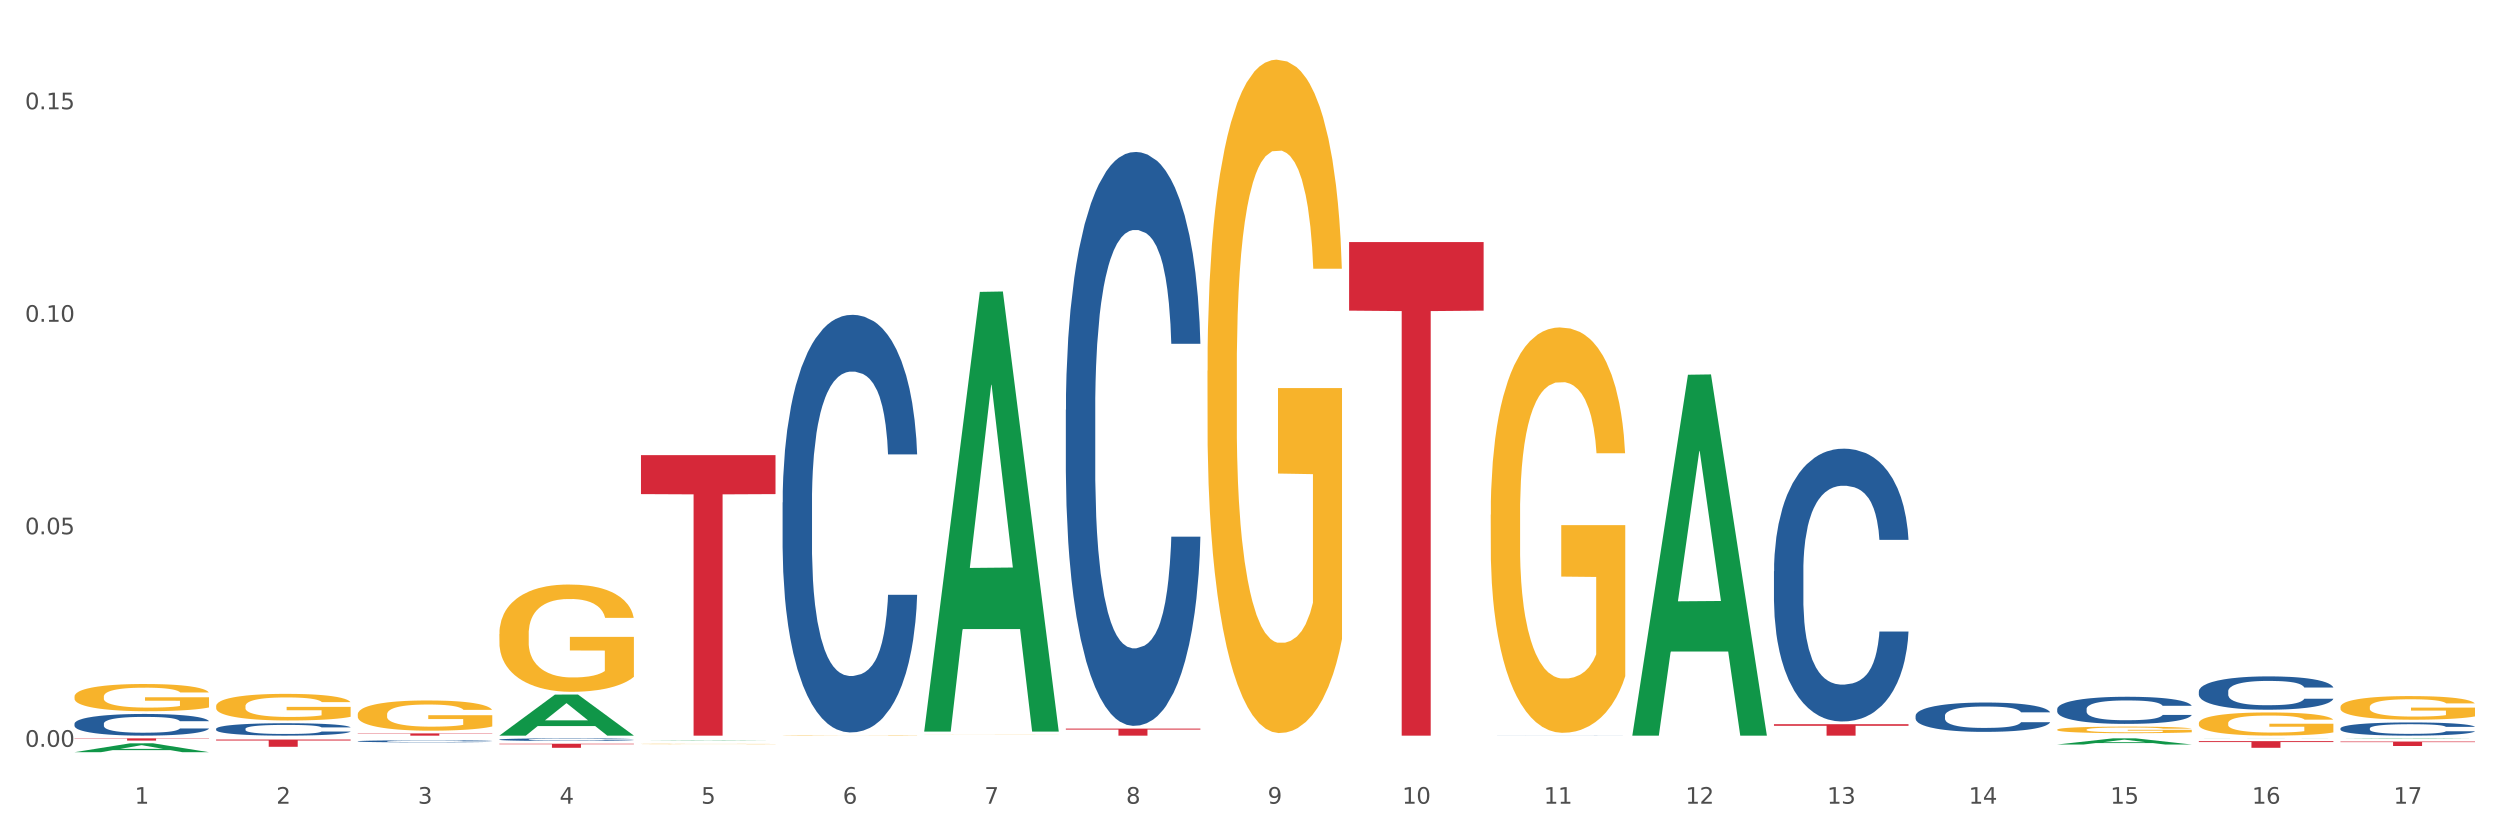 <?xml version="1.0" encoding="utf-8" standalone="no"?>
<!DOCTYPE svg PUBLIC "-//W3C//DTD SVG 1.1//EN"
  "http://www.w3.org/Graphics/SVG/1.1/DTD/svg11.dtd">
<svg xmlns:xlink="http://www.w3.org/1999/xlink" width="1080pt" height="360pt" viewBox="0 0 1080 360" xmlns="http://www.w3.org/2000/svg" version="1.1">
 <rect x="0" y="0" width="1080" height="360" fill="#333333" stroke="none"/>
 <defs>
  <style type="text/css">*{stroke-linejoin: round; stroke-linecap: butt}</style>
 </defs>
 <g id="figure_1">
  <g id="patch_1">
   <path d="M 0 360 
L 1080 360 
L 1080 0 
L 0 0 
z
" style="fill: #ffffff; stroke: #ffffff; stroke-linejoin: miter"/>
  </g>
  <g id="axes_1">
   <g id="matplotlib.axis_1">
    <g id="xtick_1">
     <g id="text_1">
      <!-- 1 -->
      <g style="fill: #4d4d4d" transform="translate(58.182 347.204) scale(0.096 -0.096)">
       <defs>
        <path id="DejaVuSans-31" d="M 794 531 
L 1825 531 
L 1825 4091 
L 703 3866 
L 703 4441 
L 1819 4666 
L 2450 4666 
L 2450 531 
L 3481 531 
L 3481 0 
L 794 0 
L 794 531 
z
" transform="scale(0.016)"/>
       </defs>
       <use xlink:href="#DejaVuSans-31"/>
      </g>
     </g>
    </g>
    <g id="xtick_2">
     <g id="text_2">
      <!-- 2 -->
      <g style="fill: #4d4d4d" transform="translate(119.364 347.204) scale(0.096 -0.096)">
       <defs>
        <path id="DejaVuSans-32" d="M 1228 531 
L 3431 531 
L 3431 0 
L 469 0 
L 469 531 
Q 828 903 1448 1529 
Q 2069 2156 2228 2338 
Q 2531 2678 2651 2914 
Q 2772 3150 2772 3378 
Q 2772 3750 2511 3984 
Q 2250 4219 1831 4219 
Q 1534 4219 1204 4116 
Q 875 4013 500 3803 
L 500 4441 
Q 881 4594 1212 4672 
Q 1544 4750 1819 4750 
Q 2544 4750 2975 4387 
Q 3406 4025 3406 3419 
Q 3406 3131 3298 2873 
Q 3191 2616 2906 2266 
Q 2828 2175 2409 1742 
Q 1991 1309 1228 531 
z
" transform="scale(0.016)"/>
       </defs>
       <use xlink:href="#DejaVuSans-32"/>
      </g>
     </g>
    </g>
    <g id="xtick_3">
     <g id="text_3">
      <!-- 3 -->
      <g style="fill: #4d4d4d" transform="translate(180.545 347.204) scale(0.096 -0.096)">
       <defs>
        <path id="DejaVuSans-33" d="M 2597 2516 
Q 3050 2419 3304 2112 
Q 3559 1806 3559 1356 
Q 3559 666 3084 287 
Q 2609 -91 1734 -91 
Q 1441 -91 1130 -33 
Q 819 25 488 141 
L 488 750 
Q 750 597 1062 519 
Q 1375 441 1716 441 
Q 2309 441 2620 675 
Q 2931 909 2931 1356 
Q 2931 1769 2642 2001 
Q 2353 2234 1838 2234 
L 1294 2234 
L 1294 2753 
L 1863 2753 
Q 2328 2753 2575 2939 
Q 2822 3125 2822 3475 
Q 2822 3834 2567 4026 
Q 2313 4219 1838 4219 
Q 1578 4219 1281 4162 
Q 984 4106 628 3988 
L 628 4550 
Q 988 4650 1302 4700 
Q 1616 4750 1894 4750 
Q 2613 4750 3031 4423 
Q 3450 4097 3450 3541 
Q 3450 3153 3228 2886 
Q 3006 2619 2597 2516 
z
" transform="scale(0.016)"/>
       </defs>
       <use xlink:href="#DejaVuSans-33"/>
      </g>
     </g>
    </g>
    <g id="xtick_4">
     <g id="text_4">
      <!-- 4 -->
      <g style="fill: #4d4d4d" transform="translate(241.726 347.204) scale(0.096 -0.096)">
       <defs>
        <path id="DejaVuSans-34" d="M 2419 4116 
L 825 1625 
L 2419 1625 
L 2419 4116 
z
M 2253 4666 
L 3047 4666 
L 3047 1625 
L 3713 1625 
L 3713 1100 
L 3047 1100 
L 3047 0 
L 2419 0 
L 2419 1100 
L 313 1100 
L 313 1709 
L 2253 4666 
z
" transform="scale(0.016)"/>
       </defs>
       <use xlink:href="#DejaVuSans-34"/>
      </g>
     </g>
    </g>
    <g id="xtick_5">
     <g id="text_5">
      <!-- 5 -->
      <g style="fill: #4d4d4d" transform="translate(302.908 347.204) scale(0.096 -0.096)">
       <defs>
        <path id="DejaVuSans-35" d="M 691 4666 
L 3169 4666 
L 3169 4134 
L 1269 4134 
L 1269 2991 
Q 1406 3038 1543 3061 
Q 1681 3084 1819 3084 
Q 2600 3084 3056 2656 
Q 3513 2228 3513 1497 
Q 3513 744 3044 326 
Q 2575 -91 1722 -91 
Q 1428 -91 1123 -41 
Q 819 9 494 109 
L 494 744 
Q 775 591 1075 516 
Q 1375 441 1709 441 
Q 2250 441 2565 725 
Q 2881 1009 2881 1497 
Q 2881 1984 2565 2268 
Q 2250 2553 1709 2553 
Q 1456 2553 1204 2497 
Q 953 2441 691 2322 
L 691 4666 
z
" transform="scale(0.016)"/>
       </defs>
       <use xlink:href="#DejaVuSans-35"/>
      </g>
     </g>
    </g>
    <g id="xtick_6">
     <g id="text_6">
      <!-- 6 -->
      <g style="fill: #4d4d4d" transform="translate(364.089 347.204) scale(0.096 -0.096)">
       <defs>
        <path id="DejaVuSans-36" d="M 2113 2584 
Q 1688 2584 1439 2293 
Q 1191 2003 1191 1497 
Q 1191 994 1439 701 
Q 1688 409 2113 409 
Q 2538 409 2786 701 
Q 3034 994 3034 1497 
Q 3034 2003 2786 2293 
Q 2538 2584 2113 2584 
z
M 3366 4563 
L 3366 3988 
Q 3128 4100 2886 4159 
Q 2644 4219 2406 4219 
Q 1781 4219 1451 3797 
Q 1122 3375 1075 2522 
Q 1259 2794 1537 2939 
Q 1816 3084 2150 3084 
Q 2853 3084 3261 2657 
Q 3669 2231 3669 1497 
Q 3669 778 3244 343 
Q 2819 -91 2113 -91 
Q 1303 -91 875 529 
Q 447 1150 447 2328 
Q 447 3434 972 4092 
Q 1497 4750 2381 4750 
Q 2619 4750 2861 4703 
Q 3103 4656 3366 4563 
z
" transform="scale(0.016)"/>
       </defs>
       <use xlink:href="#DejaVuSans-36"/>
      </g>
     </g>
    </g>
    <g id="xtick_7">
     <g id="text_7">
      <!-- 7 -->
      <g style="fill: #4d4d4d" transform="translate(425.271 347.204) scale(0.096 -0.096)">
       <defs>
        <path id="DejaVuSans-37" d="M 525 4666 
L 3525 4666 
L 3525 4397 
L 1831 0 
L 1172 0 
L 2766 4134 
L 525 4134 
L 525 4666 
z
" transform="scale(0.016)"/>
       </defs>
       <use xlink:href="#DejaVuSans-37"/>
      </g>
     </g>
    </g>
    <g id="xtick_8">
     <g id="text_8">
      <!-- 8 -->
      <g style="fill: #4d4d4d" transform="translate(486.452 347.204) scale(0.096 -0.096)">
       <defs>
        <path id="DejaVuSans-38" d="M 2034 2216 
Q 1584 2216 1326 1975 
Q 1069 1734 1069 1313 
Q 1069 891 1326 650 
Q 1584 409 2034 409 
Q 2484 409 2743 651 
Q 3003 894 3003 1313 
Q 3003 1734 2745 1975 
Q 2488 2216 2034 2216 
z
M 1403 2484 
Q 997 2584 770 2862 
Q 544 3141 544 3541 
Q 544 4100 942 4425 
Q 1341 4750 2034 4750 
Q 2731 4750 3128 4425 
Q 3525 4100 3525 3541 
Q 3525 3141 3298 2862 
Q 3072 2584 2669 2484 
Q 3125 2378 3379 2068 
Q 3634 1759 3634 1313 
Q 3634 634 3220 271 
Q 2806 -91 2034 -91 
Q 1263 -91 848 271 
Q 434 634 434 1313 
Q 434 1759 690 2068 
Q 947 2378 1403 2484 
z
M 1172 3481 
Q 1172 3119 1398 2916 
Q 1625 2713 2034 2713 
Q 2441 2713 2670 2916 
Q 2900 3119 2900 3481 
Q 2900 3844 2670 4047 
Q 2441 4250 2034 4250 
Q 1625 4250 1398 4047 
Q 1172 3844 1172 3481 
z
" transform="scale(0.016)"/>
       </defs>
       <use xlink:href="#DejaVuSans-38"/>
      </g>
     </g>
    </g>
    <g id="xtick_9">
     <g id="text_9">
      <!-- 9 -->
      <g style="fill: #4d4d4d" transform="translate(547.634 347.204) scale(0.096 -0.096)">
       <defs>
        <path id="DejaVuSans-39" d="M 703 97 
L 703 672 
Q 941 559 1184 500 
Q 1428 441 1663 441 
Q 2288 441 2617 861 
Q 2947 1281 2994 2138 
Q 2813 1869 2534 1725 
Q 2256 1581 1919 1581 
Q 1219 1581 811 2004 
Q 403 2428 403 3163 
Q 403 3881 828 4315 
Q 1253 4750 1959 4750 
Q 2769 4750 3195 4129 
Q 3622 3509 3622 2328 
Q 3622 1225 3098 567 
Q 2575 -91 1691 -91 
Q 1453 -91 1209 -44 
Q 966 3 703 97 
z
M 1959 2075 
Q 2384 2075 2632 2365 
Q 2881 2656 2881 3163 
Q 2881 3666 2632 3958 
Q 2384 4250 1959 4250 
Q 1534 4250 1286 3958 
Q 1038 3666 1038 3163 
Q 1038 2656 1286 2365 
Q 1534 2075 1959 2075 
z
" transform="scale(0.016)"/>
       </defs>
       <use xlink:href="#DejaVuSans-39"/>
      </g>
     </g>
    </g>
    <g id="xtick_10">
     <g id="text_10">
      <!-- 10 -->
      <g style="fill: #4d4d4d" transform="translate(605.761 347.204) scale(0.096 -0.096)">
       <defs>
        <path id="DejaVuSans-30" d="M 2034 4250 
Q 1547 4250 1301 3770 
Q 1056 3291 1056 2328 
Q 1056 1369 1301 889 
Q 1547 409 2034 409 
Q 2525 409 2770 889 
Q 3016 1369 3016 2328 
Q 3016 3291 2770 3770 
Q 2525 4250 2034 4250 
z
M 2034 4750 
Q 2819 4750 3233 4129 
Q 3647 3509 3647 2328 
Q 3647 1150 3233 529 
Q 2819 -91 2034 -91 
Q 1250 -91 836 529 
Q 422 1150 422 2328 
Q 422 3509 836 4129 
Q 1250 4750 2034 4750 
z
" transform="scale(0.016)"/>
       </defs>
       <use xlink:href="#DejaVuSans-31"/>
       <use xlink:href="#DejaVuSans-30" transform="translate(63.623 0)"/>
      </g>
     </g>
    </g>
    <g id="xtick_11">
     <g id="text_11">
      <!-- 11 -->
      <g style="fill: #4d4d4d" transform="translate(666.942 347.204) scale(0.096 -0.096)">
       <use xlink:href="#DejaVuSans-31"/>
       <use xlink:href="#DejaVuSans-31" transform="translate(63.623 0)"/>
      </g>
     </g>
    </g>
    <g id="xtick_12">
     <g id="text_12">
      <!-- 12 -->
      <g style="fill: #4d4d4d" transform="translate(728.124 347.204) scale(0.096 -0.096)">
       <use xlink:href="#DejaVuSans-31"/>
       <use xlink:href="#DejaVuSans-32" transform="translate(63.623 0)"/>
      </g>
     </g>
    </g>
    <g id="xtick_13">
     <g id="text_13">
      <!-- 13 -->
      <g style="fill: #4d4d4d" transform="translate(789.305 347.204) scale(0.096 -0.096)">
       <use xlink:href="#DejaVuSans-31"/>
       <use xlink:href="#DejaVuSans-33" transform="translate(63.623 0)"/>
      </g>
     </g>
    </g>
    <g id="xtick_14">
     <g id="text_14">
      <!-- 14 -->
      <g style="fill: #4d4d4d" transform="translate(850.487 347.204) scale(0.096 -0.096)">
       <use xlink:href="#DejaVuSans-31"/>
       <use xlink:href="#DejaVuSans-34" transform="translate(63.623 0)"/>
      </g>
     </g>
    </g>
    <g id="xtick_15">
     <g id="text_15">
      <!-- 15 -->
      <g style="fill: #4d4d4d" transform="translate(911.668 347.204) scale(0.096 -0.096)">
       <use xlink:href="#DejaVuSans-31"/>
       <use xlink:href="#DejaVuSans-35" transform="translate(63.623 0)"/>
      </g>
     </g>
    </g>
    <g id="xtick_16">
     <g id="text_16">
      <!-- 16 -->
      <g style="fill: #4d4d4d" transform="translate(972.849 347.204) scale(0.096 -0.096)">
       <use xlink:href="#DejaVuSans-31"/>
       <use xlink:href="#DejaVuSans-36" transform="translate(63.623 0)"/>
      </g>
     </g>
    </g>
    <g id="xtick_17">
     <g id="text_17">
      <!-- 17 -->
      <g style="fill: #4d4d4d" transform="translate(1034.031 347.204) scale(0.096 -0.096)">
       <use xlink:href="#DejaVuSans-31"/>
       <use xlink:href="#DejaVuSans-37" transform="translate(63.623 0)"/>
      </g>
     </g>
    </g>
    <g id="xtick_18"/>
    <g id="xtick_19"/>
    <g id="xtick_20"/>
    <g id="xtick_21"/>
    <g id="xtick_22"/>
    <g id="xtick_23"/>
    <g id="xtick_24"/>
    <g id="xtick_25"/>
    <g id="xtick_26"/>
    <g id="xtick_27"/>
    <g id="xtick_28"/>
    <g id="xtick_29"/>
    <g id="xtick_30"/>
    <g id="xtick_31"/>
    <g id="xtick_32"/>
    <g id="xtick_33"/>
   </g>
   <g id="matplotlib.axis_2">
    <g id="ytick_1">
     <g id="text_18">
      <!-- 0.00 -->
      <g style="fill: #4d4d4d" transform="translate(10.8 322.617) scale(0.096 -0.096)">
       <defs>
        <path id="DejaVuSans-2e" d="M 684 794 
L 1344 794 
L 1344 0 
L 684 0 
L 684 794 
z
" transform="scale(0.016)"/>
       </defs>
       <use xlink:href="#DejaVuSans-30"/>
       <use xlink:href="#DejaVuSans-2e" transform="translate(63.623 0)"/>
       <use xlink:href="#DejaVuSans-30" transform="translate(95.41 0)"/>
       <use xlink:href="#DejaVuSans-30" transform="translate(159.033 0)"/>
      </g>
     </g>
    </g>
    <g id="ytick_2">
     <g id="text_19">
      <!-- 0.05 -->
      <g style="fill: #4d4d4d" transform="translate(10.8 230.813) scale(0.096 -0.096)">
       <use xlink:href="#DejaVuSans-30"/>
       <use xlink:href="#DejaVuSans-2e" transform="translate(63.623 0)"/>
       <use xlink:href="#DejaVuSans-30" transform="translate(95.41 0)"/>
       <use xlink:href="#DejaVuSans-35" transform="translate(159.033 0)"/>
      </g>
     </g>
    </g>
    <g id="ytick_3">
     <g id="text_20">
      <!-- 0.10 -->
      <g style="fill: #4d4d4d" transform="translate(10.8 139.009) scale(0.096 -0.096)">
       <use xlink:href="#DejaVuSans-30"/>
       <use xlink:href="#DejaVuSans-2e" transform="translate(63.623 0)"/>
       <use xlink:href="#DejaVuSans-31" transform="translate(95.41 0)"/>
       <use xlink:href="#DejaVuSans-30" transform="translate(159.033 0)"/>
      </g>
     </g>
    </g>
    <g id="ytick_4">
     <g id="text_21">
      <!-- 0.15 -->
      <g style="fill: #4d4d4d" transform="translate(10.8 47.204) scale(0.096 -0.096)">
       <use xlink:href="#DejaVuSans-30"/>
       <use xlink:href="#DejaVuSans-2e" transform="translate(63.623 0)"/>
       <use xlink:href="#DejaVuSans-31" transform="translate(95.41 0)"/>
       <use xlink:href="#DejaVuSans-35" transform="translate(159.033 0)"/>
      </g>
     </g>
    </g>
    <g id="ytick_5"/>
    <g id="ytick_6"/>
    <g id="ytick_7"/>
   </g>
   <g id="PolyCollection_1">
    <path d="M 1011.078 305.426 
L 1011.146 305.416 
L 1011.146 305.081 
L 1011.284 304.792 
L 1011.97 304.092 
L 1012.999 303.514 
L 1013.754 303.206 
L 1014.509 302.954 
L 1015.401 302.702 
L 1016.499 302.441 
L 1018.489 302.059 
L 1019.724 301.863 
L 1021.234 301.658 
L 1023.978 301.359 
L 1025.969 301.192 
L 1028.027 301.052 
L 1031.39 300.884 
L 1033.585 300.809 
L 1035.919 300.753 
L 1038.732 300.716 
L 1040.859 300.707 
L 1045.526 300.735 
L 1049.506 300.819 
L 1051.427 300.884 
L 1053.897 300.996 
L 1055.201 301.07 
L 1057.328 301.22 
L 1059.524 301.415 
L 1061.034 301.583 
L 1063.299 301.9 
L 1065.014 302.218 
L 1066.592 302.609 
L 1067.416 302.88 
L 1068.033 303.132 
L 1068.582 303.421 
L 1069.131 303.878 
L 1056.78 303.878 
L 1056.299 303.551 
L 1055.544 303.243 
L 1054.446 302.945 
L 1053.486 302.758 
L 1051.839 302.525 
L 1050.329 302.376 
L 1048.751 302.264 
L 1046.829 302.171 
L 1045.32 302.124 
L 1043.192 302.087 
L 1039.007 302.096 
L 1036.193 302.171 
L 1034.272 302.264 
L 1033.037 302.348 
L 1031.939 302.441 
L 1030.703 302.572 
L 1029.262 302.768 
L 1028.233 302.945 
L 1027.204 303.169 
L 1026.38 303.393 
L 1025.625 303.654 
L 1025.008 303.934 
L 1024.527 304.223 
L 1024.116 304.577 
L 1023.773 305.165 
L 1023.773 306.442 
L 1023.91 306.731 
L 1024.253 307.114 
L 1024.665 307.403 
L 1025.351 307.748 
L 1025.969 307.981 
L 1027.135 308.317 
L 1028.439 308.597 
L 1029.468 308.774 
L 1030.498 308.923 
L 1032.282 309.128 
L 1034.272 309.296 
L 1035.987 309.399 
L 1038.32 309.492 
L 1039.899 309.529 
L 1041.271 309.548 
L 1044.634 309.548 
L 1047.035 309.52 
L 1049.712 309.455 
L 1051.77 309.371 
L 1053.486 309.268 
L 1055.407 309.1 
L 1056.642 308.942 
L 1056.642 306.993 
L 1041.546 306.983 
L 1041.546 305.687 
L 1069.2 305.687 
L 1069.2 309.492 
L 1068.033 309.688 
L 1066.73 309.865 
L 1065.357 310.024 
L 1063.299 310.22 
L 1060.828 310.406 
L 1058.632 310.537 
L 1056.299 310.649 
L 1053.554 310.751 
L 1049.986 310.844 
L 1047.79 310.882 
L 1045.045 310.91 
L 1041.82 310.919 
L 1039.007 310.9 
L 1036.262 310.854 
L 1033.38 310.77 
L 1030.566 310.649 
L 1028.439 310.527 
L 1026.312 310.378 
L 1024.047 310.182 
L 1022.263 309.996 
L 1020.891 309.828 
L 1019.381 309.613 
L 1017.734 309.334 
L 1016.499 309.082 
L 1015.401 308.821 
L 1014.234 308.485 
L 1013.411 308.196 
L 1012.587 307.832 
L 1012.107 307.562 
L 1011.558 307.142 
L 1011.146 306.554 
L 1011.078 305.426 
z
" clip-path="url(#p034aa20971)" style="fill: #f7b32b"/>
    <path d="M 949.896 312.407 
L 949.965 312.398 
L 949.965 312.068 
L 950.102 311.785 
L 950.788 311.098 
L 951.818 310.531 
L 952.572 310.229 
L 953.327 309.982 
L 954.219 309.735 
L 955.317 309.479 
L 957.307 309.104 
L 958.543 308.912 
L 960.052 308.71 
L 962.797 308.417 
L 964.787 308.253 
L 966.846 308.115 
L 970.208 307.951 
L 972.404 307.878 
L 974.737 307.823 
L 977.551 307.786 
L 979.678 307.777 
L 984.344 307.804 
L 988.324 307.887 
L 990.246 307.951 
L 992.716 308.061 
L 994.02 308.134 
L 996.147 308.28 
L 998.343 308.472 
L 999.853 308.637 
L 1002.117 308.948 
L 1003.833 309.259 
L 1005.411 309.644 
L 1006.234 309.909 
L 1006.852 310.156 
L 1007.401 310.44 
L 1007.95 310.888 
L 995.598 310.888 
L 995.118 310.568 
L 994.363 310.266 
L 993.265 309.973 
L 992.304 309.79 
L 990.657 309.561 
L 989.148 309.415 
L 987.569 309.305 
L 985.648 309.214 
L 984.138 309.168 
L 982.011 309.131 
L 977.825 309.14 
L 975.012 309.214 
L 973.09 309.305 
L 971.855 309.387 
L 970.757 309.479 
L 969.522 309.607 
L 968.081 309.799 
L 967.052 309.973 
L 966.022 310.193 
L 965.199 310.412 
L 964.444 310.668 
L 963.826 310.943 
L 963.346 311.227 
L 962.934 311.574 
L 962.591 312.151 
L 962.591 313.404 
L 962.728 313.688 
L 963.072 314.063 
L 963.483 314.347 
L 964.169 314.685 
L 964.787 314.914 
L 965.954 315.244 
L 967.257 315.518 
L 968.287 315.692 
L 969.316 315.838 
L 971.1 316.04 
L 973.09 316.204 
L 974.806 316.305 
L 977.139 316.397 
L 978.717 316.433 
L 980.09 316.451 
L 983.452 316.451 
L 985.854 316.424 
L 988.53 316.36 
L 990.589 316.278 
L 992.304 316.177 
L 994.226 316.012 
L 995.461 315.857 
L 995.461 313.944 
L 980.364 313.935 
L 980.364 312.663 
L 1008.019 312.663 
L 1008.019 316.397 
L 1006.852 316.589 
L 1005.548 316.763 
L 1004.176 316.918 
L 1002.117 317.11 
L 999.647 317.293 
L 997.451 317.421 
L 995.118 317.531 
L 992.373 317.632 
L 988.805 317.723 
L 986.609 317.76 
L 983.864 317.787 
L 980.639 317.797 
L 977.825 317.778 
L 975.08 317.732 
L 972.198 317.65 
L 969.385 317.531 
L 967.257 317.412 
L 965.13 317.266 
L 962.866 317.074 
L 961.082 316.891 
L 959.709 316.726 
L 958.199 316.515 
L 956.553 316.241 
L 955.317 315.994 
L 954.219 315.738 
L 953.053 315.408 
L 952.229 315.125 
L 951.406 314.768 
L 950.926 314.502 
L 950.377 314.091 
L 949.965 313.514 
L 949.896 312.407 
z
" clip-path="url(#p034aa20971)" style="fill: #f7b32b"/>
    <path d="M 888.715 315.212 
L 888.783 315.209 
L 888.783 315.116 
L 888.921 315.035 
L 889.607 314.84 
L 890.636 314.679 
L 891.391 314.594 
L 892.146 314.524 
L 893.038 314.453 
L 894.136 314.381 
L 896.126 314.274 
L 897.361 314.22 
L 898.871 314.163 
L 901.616 314.079 
L 903.606 314.033 
L 905.664 313.994 
L 909.027 313.947 
L 911.223 313.926 
L 913.556 313.911 
L 916.369 313.9 
L 918.497 313.898 
L 923.163 313.906 
L 927.143 313.929 
L 929.064 313.947 
L 931.535 313.978 
L 932.838 313.999 
L 934.966 314.041 
L 937.162 314.095 
L 938.671 314.142 
L 940.936 314.23 
L 942.651 314.318 
L 944.23 314.427 
L 945.053 314.503 
L 945.671 314.573 
L 946.22 314.653 
L 946.769 314.781 
L 934.417 314.781 
L 933.936 314.69 
L 933.182 314.604 
L 932.084 314.521 
L 931.123 314.469 
L 929.476 314.404 
L 927.966 314.363 
L 926.388 314.331 
L 924.467 314.305 
L 922.957 314.292 
L 920.83 314.282 
L 916.644 314.285 
L 913.83 314.305 
L 911.909 314.331 
L 910.674 314.355 
L 909.576 314.381 
L 908.341 314.417 
L 906.899 314.472 
L 905.87 314.521 
L 904.841 314.583 
L 904.017 314.646 
L 903.263 314.718 
L 902.645 314.796 
L 902.165 314.877 
L 901.753 314.975 
L 901.41 315.139 
L 901.41 315.495 
L 901.547 315.575 
L 901.89 315.682 
L 902.302 315.762 
L 902.988 315.858 
L 903.606 315.923 
L 904.772 316.017 
L 906.076 316.095 
L 907.105 316.144 
L 908.135 316.185 
L 909.919 316.243 
L 911.909 316.289 
L 913.624 316.318 
L 915.958 316.344 
L 917.536 316.354 
L 918.908 316.359 
L 922.271 316.359 
L 924.672 316.352 
L 927.349 316.333 
L 929.407 316.31 
L 931.123 316.281 
L 933.044 316.235 
L 934.279 316.191 
L 934.279 315.648 
L 919.183 315.645 
L 919.183 315.284 
L 946.837 315.284 
L 946.837 316.344 
L 945.671 316.398 
L 944.367 316.448 
L 942.994 316.492 
L 940.936 316.546 
L 938.465 316.598 
L 936.269 316.635 
L 933.936 316.666 
L 931.191 316.694 
L 927.623 316.72 
L 925.427 316.731 
L 922.682 316.739 
L 919.457 316.741 
L 916.644 316.736 
L 913.899 316.723 
L 911.017 316.7 
L 908.203 316.666 
L 906.076 316.632 
L 903.949 316.591 
L 901.684 316.536 
L 899.9 316.484 
L 898.528 316.437 
L 897.018 316.378 
L 895.371 316.3 
L 894.136 316.23 
L 893.038 316.157 
L 891.871 316.063 
L 891.048 315.983 
L 890.224 315.882 
L 889.744 315.806 
L 889.195 315.689 
L 888.783 315.526 
L 888.715 315.212 
z
" clip-path="url(#p034aa20971)" style="fill: #f7b32b"/>
    <path d="M 643.989 222.374 
L 644.058 222.214 
L 644.058 216.457 
L 644.195 211.498 
L 644.881 199.503 
L 645.911 189.586 
L 646.665 184.308 
L 647.42 179.989 
L 648.312 175.671 
L 649.41 171.193 
L 651.4 164.635 
L 652.635 161.276 
L 654.145 157.757 
L 656.89 152.639 
L 658.88 149.76 
L 660.939 147.361 
L 664.301 144.482 
L 666.497 143.203 
L 668.83 142.243 
L 671.644 141.603 
L 673.771 141.443 
L 678.437 141.923 
L 682.417 143.362 
L 684.339 144.482 
L 686.809 146.401 
L 688.113 147.681 
L 690.24 150.24 
L 692.436 153.599 
L 693.946 156.478 
L 696.21 161.916 
L 697.926 167.354 
L 699.504 174.072 
L 700.327 178.71 
L 700.945 183.028 
L 701.494 187.987 
L 702.043 195.824 
L 689.691 195.824 
L 689.211 190.226 
L 688.456 184.948 
L 687.358 179.83 
L 686.397 176.631 
L 684.75 172.632 
L 683.241 170.073 
L 681.662 168.154 
L 679.741 166.554 
L 678.231 165.755 
L 676.104 165.115 
L 671.918 165.275 
L 669.105 166.554 
L 667.183 168.154 
L 665.948 169.593 
L 664.85 171.193 
L 663.615 173.432 
L 662.174 176.791 
L 661.145 179.83 
L 660.115 183.668 
L 659.292 187.507 
L 658.537 191.985 
L 657.919 196.784 
L 657.439 201.742 
L 657.027 207.82 
L 656.684 217.896 
L 656.684 239.808 
L 656.821 244.766 
L 657.164 251.324 
L 657.576 256.282 
L 658.262 262.2 
L 658.88 266.199 
L 660.047 271.957 
L 661.35 276.755 
L 662.38 279.794 
L 663.409 282.353 
L 665.193 285.872 
L 667.183 288.751 
L 668.899 290.51 
L 671.232 292.11 
L 672.81 292.749 
L 674.183 293.069 
L 677.545 293.069 
L 679.947 292.59 
L 682.623 291.47 
L 684.682 290.03 
L 686.397 288.271 
L 688.319 285.392 
L 689.554 282.673 
L 689.554 249.245 
L 674.457 249.085 
L 674.457 226.853 
L 702.112 226.853 
L 702.112 292.11 
L 700.945 295.469 
L 699.641 298.507 
L 698.269 301.226 
L 696.21 304.585 
L 693.74 307.784 
L 691.544 310.023 
L 689.211 311.943 
L 686.466 313.702 
L 682.898 315.301 
L 680.702 315.941 
L 677.957 316.421 
L 674.732 316.581 
L 671.918 316.261 
L 669.173 315.461 
L 666.291 314.022 
L 663.478 311.943 
L 661.35 309.863 
L 659.223 307.304 
L 656.959 303.945 
L 655.174 300.747 
L 653.802 297.868 
L 652.292 294.189 
L 650.645 289.391 
L 649.41 285.072 
L 648.312 280.594 
L 647.146 274.836 
L 646.322 269.878 
L 645.499 263.64 
L 645.018 259.001 
L 644.47 251.804 
L 644.058 241.728 
L 643.989 222.374 
z
" clip-path="url(#p034aa20971)" style="fill: #f7b32b"/>
    <path d="M 215.719 273.933 
L 215.788 273.891 
L 215.788 272.367 
L 215.925 271.055 
L 216.611 267.879 
L 217.641 265.255 
L 218.395 263.858 
L 219.15 262.715 
L 220.042 261.572 
L 221.14 260.386 
L 223.13 258.65 
L 224.366 257.761 
L 225.875 256.83 
L 228.62 255.475 
L 230.61 254.713 
L 232.669 254.078 
L 236.031 253.316 
L 238.227 252.978 
L 240.56 252.724 
L 243.374 252.554 
L 245.501 252.512 
L 250.167 252.639 
L 254.147 253.02 
L 256.069 253.316 
L 258.539 253.824 
L 259.843 254.163 
L 261.97 254.84 
L 264.166 255.729 
L 265.676 256.491 
L 267.94 257.931 
L 269.656 259.37 
L 271.234 261.148 
L 272.057 262.376 
L 272.675 263.519 
L 273.224 264.831 
L 273.773 266.906 
L 261.421 266.906 
L 260.941 265.424 
L 260.186 264.027 
L 259.088 262.672 
L 258.127 261.826 
L 256.48 260.767 
L 254.971 260.09 
L 253.392 259.582 
L 251.471 259.159 
L 249.961 258.947 
L 247.834 258.777 
L 243.648 258.82 
L 240.835 259.159 
L 238.913 259.582 
L 237.678 259.963 
L 236.58 260.386 
L 235.345 260.979 
L 233.904 261.868 
L 232.875 262.672 
L 231.845 263.688 
L 231.022 264.704 
L 230.267 265.89 
L 229.649 267.16 
L 229.169 268.472 
L 228.757 270.081 
L 228.414 272.748 
L 228.414 278.548 
L 228.551 279.86 
L 228.895 281.596 
L 229.306 282.908 
L 229.993 284.475 
L 230.61 285.533 
L 231.777 287.057 
L 233.08 288.327 
L 234.11 289.132 
L 235.139 289.809 
L 236.923 290.74 
L 238.913 291.502 
L 240.629 291.968 
L 242.962 292.391 
L 244.54 292.561 
L 245.913 292.645 
L 249.275 292.645 
L 251.677 292.518 
L 254.353 292.222 
L 256.412 291.841 
L 258.127 291.375 
L 260.049 290.613 
L 261.284 289.894 
L 261.284 281.046 
L 246.187 281.003 
L 246.187 275.119 
L 273.842 275.119 
L 273.842 292.391 
L 272.675 293.28 
L 271.371 294.085 
L 269.999 294.804 
L 267.94 295.693 
L 265.47 296.54 
L 263.274 297.133 
L 260.941 297.641 
L 258.196 298.107 
L 254.628 298.53 
L 252.432 298.699 
L 249.687 298.826 
L 246.462 298.869 
L 243.648 298.784 
L 240.903 298.572 
L 238.021 298.191 
L 235.208 297.641 
L 233.08 297.09 
L 230.953 296.413 
L 228.689 295.524 
L 226.905 294.677 
L 225.532 293.915 
L 224.022 292.942 
L 222.376 291.672 
L 221.14 290.529 
L 220.042 289.343 
L 218.876 287.819 
L 218.052 286.507 
L 217.229 284.856 
L 216.749 283.628 
L 216.2 281.723 
L 215.788 279.056 
L 215.719 273.933 
z
" clip-path="url(#p034aa20971)" style="fill: #f7b32b"/>
    <path d="M 154.538 308.634 
L 154.606 308.622 
L 154.606 308.193 
L 154.744 307.823 
L 155.43 306.928 
L 156.459 306.188 
L 157.214 305.795 
L 157.969 305.473 
L 158.861 305.151 
L 159.959 304.817 
L 161.949 304.327 
L 163.184 304.077 
L 164.694 303.814 
L 167.439 303.433 
L 169.429 303.218 
L 171.487 303.039 
L 174.85 302.824 
L 177.046 302.729 
L 179.379 302.657 
L 182.192 302.61 
L 184.32 302.598 
L 188.986 302.633 
L 192.966 302.741 
L 194.887 302.824 
L 197.358 302.967 
L 198.661 303.063 
L 200.789 303.254 
L 202.985 303.504 
L 204.494 303.719 
L 206.759 304.125 
L 208.474 304.53 
L 210.053 305.031 
L 210.876 305.377 
L 211.494 305.699 
L 212.043 306.069 
L 212.592 306.654 
L 200.24 306.654 
L 199.759 306.236 
L 199.005 305.842 
L 197.907 305.461 
L 196.946 305.222 
L 195.299 304.924 
L 193.789 304.733 
L 192.211 304.59 
L 190.29 304.471 
L 188.78 304.411 
L 186.653 304.363 
L 182.467 304.375 
L 179.653 304.471 
L 177.732 304.59 
L 176.497 304.697 
L 175.399 304.817 
L 174.164 304.984 
L 172.723 305.234 
L 171.693 305.461 
L 170.664 305.747 
L 169.84 306.033 
L 169.086 306.367 
L 168.468 306.725 
L 167.988 307.095 
L 167.576 307.548 
L 167.233 308.3 
L 167.233 309.934 
L 167.37 310.304 
L 167.713 310.793 
L 168.125 311.163 
L 168.811 311.604 
L 169.429 311.903 
L 170.595 312.332 
L 171.899 312.69 
L 172.928 312.917 
L 173.958 313.108 
L 175.742 313.37 
L 177.732 313.585 
L 179.447 313.716 
L 181.781 313.835 
L 183.359 313.883 
L 184.731 313.907 
L 188.094 313.907 
L 190.495 313.871 
L 193.172 313.787 
L 195.23 313.68 
L 196.946 313.549 
L 198.867 313.334 
L 200.102 313.131 
L 200.102 310.638 
L 185.006 310.626 
L 185.006 308.968 
L 212.66 308.968 
L 212.66 313.835 
L 211.494 314.086 
L 210.19 314.312 
L 208.817 314.515 
L 206.759 314.766 
L 204.288 315.004 
L 202.092 315.171 
L 199.759 315.314 
L 197.014 315.446 
L 193.446 315.565 
L 191.25 315.613 
L 188.505 315.648 
L 185.28 315.66 
L 182.467 315.637 
L 179.722 315.577 
L 176.84 315.47 
L 174.026 315.314 
L 171.899 315.159 
L 169.772 314.969 
L 167.507 314.718 
L 165.723 314.479 
L 164.351 314.265 
L 162.841 313.99 
L 161.194 313.632 
L 159.959 313.31 
L 158.861 312.976 
L 157.694 312.547 
L 156.871 312.177 
L 156.048 311.712 
L 155.567 311.366 
L 155.018 310.829 
L 154.606 310.077 
L 154.538 308.634 
z
" clip-path="url(#p034aa20971)" style="fill: #f7b32b"/>
    <path d="M 93.356 305.066 
L 93.425 305.055 
L 93.425 304.677 
L 93.562 304.351 
L 94.248 303.562 
L 95.278 302.911 
L 96.033 302.564 
L 96.787 302.28 
L 97.68 301.996 
L 98.778 301.702 
L 100.768 301.271 
L 102.003 301.05 
L 103.512 300.819 
L 106.257 300.482 
L 108.247 300.293 
L 110.306 300.136 
L 113.668 299.946 
L 115.864 299.862 
L 118.197 299.799 
L 121.011 299.757 
L 123.138 299.747 
L 127.804 299.778 
L 131.784 299.873 
L 133.706 299.946 
L 136.176 300.072 
L 137.48 300.157 
L 139.607 300.325 
L 141.803 300.546 
L 143.313 300.735 
L 145.577 301.092 
L 147.293 301.45 
L 148.871 301.891 
L 149.695 302.196 
L 150.312 302.48 
L 150.861 302.806 
L 151.41 303.321 
L 139.058 303.321 
L 138.578 302.953 
L 137.823 302.606 
L 136.725 302.269 
L 135.764 302.059 
L 134.118 301.796 
L 132.608 301.628 
L 131.03 301.502 
L 129.108 301.397 
L 127.599 301.344 
L 125.471 301.302 
L 121.285 301.313 
L 118.472 301.397 
L 116.55 301.502 
L 115.315 301.597 
L 114.217 301.702 
L 112.982 301.849 
L 111.541 302.07 
L 110.512 302.269 
L 109.482 302.522 
L 108.659 302.774 
L 107.904 303.068 
L 107.287 303.384 
L 106.806 303.71 
L 106.394 304.109 
L 106.051 304.771 
L 106.051 306.211 
L 106.189 306.537 
L 106.532 306.968 
L 106.943 307.294 
L 107.63 307.683 
L 108.247 307.946 
L 109.414 308.324 
L 110.718 308.64 
L 111.747 308.839 
L 112.776 309.008 
L 114.56 309.239 
L 116.55 309.428 
L 118.266 309.544 
L 120.599 309.649 
L 122.177 309.691 
L 123.55 309.712 
L 126.912 309.712 
L 129.314 309.68 
L 131.99 309.607 
L 134.049 309.512 
L 135.764 309.396 
L 137.686 309.207 
L 138.921 309.029 
L 138.921 306.832 
L 123.824 306.821 
L 123.824 305.36 
L 151.479 305.36 
L 151.479 309.649 
L 150.312 309.87 
L 149.008 310.069 
L 147.636 310.248 
L 145.577 310.469 
L 143.107 310.679 
L 140.911 310.826 
L 138.578 310.952 
L 135.833 311.068 
L 132.265 311.173 
L 130.069 311.215 
L 127.324 311.247 
L 124.099 311.257 
L 121.285 311.236 
L 118.54 311.183 
L 115.658 311.089 
L 112.845 310.952 
L 110.718 310.816 
L 108.59 310.647 
L 106.326 310.427 
L 104.542 310.216 
L 103.169 310.027 
L 101.66 309.785 
L 100.013 309.47 
L 98.778 309.186 
L 97.68 308.892 
L 96.513 308.513 
L 95.69 308.188 
L 94.866 307.778 
L 94.386 307.473 
L 93.837 307 
L 93.425 306.338 
L 93.356 305.066 
z
" clip-path="url(#p034aa20971)" style="fill: #f7b32b"/>
    <path d="M 32.175 300.928 
L 32.244 300.918 
L 32.244 300.531 
L 32.381 300.198 
L 33.067 299.392 
L 34.096 298.726 
L 34.851 298.371 
L 35.606 298.081 
L 36.498 297.791 
L 37.596 297.49 
L 39.586 297.05 
L 40.821 296.824 
L 42.331 296.588 
L 45.076 296.244 
L 47.066 296.051 
L 49.124 295.89 
L 52.487 295.696 
L 54.683 295.61 
L 57.016 295.546 
L 59.829 295.503 
L 61.957 295.492 
L 66.623 295.524 
L 70.603 295.621 
L 72.524 295.696 
L 74.995 295.825 
L 76.299 295.911 
L 78.426 296.083 
L 80.622 296.309 
L 82.131 296.502 
L 84.396 296.867 
L 86.111 297.233 
L 87.69 297.684 
L 88.513 297.995 
L 89.131 298.285 
L 89.68 298.619 
L 90.229 299.145 
L 77.877 299.145 
L 77.397 298.769 
L 76.642 298.414 
L 75.544 298.071 
L 74.583 297.856 
L 72.936 297.587 
L 71.426 297.415 
L 69.848 297.286 
L 67.927 297.179 
L 66.417 297.125 
L 64.29 297.082 
L 60.104 297.093 
L 57.29 297.179 
L 55.369 297.286 
L 54.134 297.383 
L 53.036 297.49 
L 51.801 297.641 
L 50.36 297.866 
L 49.33 298.071 
L 48.301 298.328 
L 47.478 298.586 
L 46.723 298.887 
L 46.105 299.209 
L 45.625 299.542 
L 45.213 299.951 
L 44.87 300.628 
L 44.87 302.099 
L 45.007 302.432 
L 45.35 302.873 
L 45.762 303.206 
L 46.448 303.604 
L 47.066 303.872 
L 48.232 304.259 
L 49.536 304.581 
L 50.566 304.785 
L 51.595 304.957 
L 53.379 305.194 
L 55.369 305.387 
L 57.085 305.505 
L 59.418 305.613 
L 60.996 305.656 
L 62.368 305.677 
L 65.731 305.677 
L 68.133 305.645 
L 70.809 305.57 
L 72.868 305.473 
L 74.583 305.355 
L 76.504 305.161 
L 77.74 304.979 
L 77.74 302.733 
L 62.643 302.723 
L 62.643 301.229 
L 90.297 301.229 
L 90.297 305.613 
L 89.131 305.838 
L 87.827 306.042 
L 86.455 306.225 
L 84.396 306.451 
L 81.926 306.665 
L 79.73 306.816 
L 77.397 306.945 
L 74.652 307.063 
L 71.083 307.17 
L 68.887 307.213 
L 66.143 307.246 
L 62.917 307.256 
L 60.104 307.235 
L 57.359 307.181 
L 54.477 307.084 
L 51.663 306.945 
L 49.536 306.805 
L 47.409 306.633 
L 45.144 306.408 
L 43.36 306.193 
L 41.988 305.999 
L 40.478 305.752 
L 38.831 305.43 
L 37.596 305.14 
L 36.498 304.839 
L 35.332 304.452 
L 34.508 304.119 
L 33.685 303.7 
L 33.204 303.389 
L 32.655 302.905 
L 32.244 302.228 
L 32.175 300.928 
z
" clip-path="url(#p034aa20971)" style="fill: #f7b32b"/>
    <path d="M 276.901 321.39 
L 276.969 321.39 
L 276.969 321.383 
L 277.107 321.377 
L 277.793 321.364 
L 278.822 321.353 
L 279.577 321.347 
L 280.332 321.342 
L 281.224 321.337 
L 282.322 321.332 
L 284.312 321.324 
L 285.547 321.32 
L 287.057 321.316 
L 289.801 321.311 
L 291.792 321.307 
L 293.85 321.305 
L 297.213 321.301 
L 299.408 321.3 
L 301.742 321.299 
L 304.555 321.298 
L 306.682 321.298 
L 311.349 321.298 
L 315.329 321.3 
L 317.25 321.301 
L 319.72 321.304 
L 321.024 321.305 
L 323.152 321.308 
L 325.347 321.312 
L 326.857 321.315 
L 329.122 321.321 
L 330.837 321.327 
L 332.415 321.335 
L 333.239 321.34 
L 333.856 321.345 
L 334.405 321.351 
L 334.954 321.36 
L 322.603 321.36 
L 322.122 321.353 
L 321.367 321.347 
L 320.269 321.342 
L 319.309 321.338 
L 317.662 321.333 
L 316.152 321.33 
L 314.574 321.328 
L 312.652 321.326 
L 311.143 321.326 
L 309.015 321.325 
L 304.83 321.325 
L 302.016 321.326 
L 300.095 321.328 
L 298.86 321.33 
L 297.762 321.332 
L 296.526 321.334 
L 295.085 321.338 
L 294.056 321.342 
L 293.027 321.346 
L 292.203 321.35 
L 291.448 321.355 
L 290.831 321.361 
L 290.35 321.366 
L 289.939 321.373 
L 289.596 321.385 
L 289.596 321.41 
L 289.733 321.415 
L 290.076 321.423 
L 290.488 321.428 
L 291.174 321.435 
L 291.792 321.44 
L 292.958 321.446 
L 294.262 321.452 
L 295.291 321.455 
L 296.321 321.458 
L 298.105 321.462 
L 300.095 321.465 
L 301.81 321.467 
L 304.143 321.469 
L 305.722 321.47 
L 307.094 321.47 
L 310.457 321.47 
L 312.858 321.47 
L 315.535 321.468 
L 317.593 321.467 
L 319.309 321.465 
L 321.23 321.461 
L 322.465 321.458 
L 322.465 321.42 
L 307.369 321.42 
L 307.369 321.395 
L 335.023 321.395 
L 335.023 321.469 
L 333.856 321.473 
L 332.553 321.476 
L 331.18 321.479 
L 329.122 321.483 
L 326.651 321.487 
L 324.455 321.489 
L 322.122 321.492 
L 319.377 321.494 
L 315.809 321.495 
L 313.613 321.496 
L 310.868 321.497 
L 307.643 321.497 
L 304.83 321.496 
L 302.085 321.496 
L 299.203 321.494 
L 296.389 321.492 
L 294.262 321.489 
L 292.135 321.486 
L 289.87 321.482 
L 288.086 321.479 
L 286.714 321.476 
L 285.204 321.471 
L 283.557 321.466 
L 282.322 321.461 
L 281.224 321.456 
L 280.057 321.449 
L 279.234 321.444 
L 278.41 321.437 
L 277.93 321.431 
L 277.381 321.423 
L 276.969 321.412 
L 276.901 321.39 
z
" clip-path="url(#p034aa20971)" style="fill: #f7b32b"/>
    <path d="M 338.082 317.678 
L 338.151 317.678 
L 338.151 317.672 
L 338.288 317.666 
L 338.974 317.654 
L 340.003 317.643 
L 340.758 317.638 
L 341.513 317.633 
L 342.405 317.629 
L 343.503 317.624 
L 345.493 317.617 
L 346.728 317.614 
L 348.238 317.61 
L 350.983 317.604 
L 352.973 317.601 
L 355.032 317.599 
L 358.394 317.596 
L 360.59 317.595 
L 362.923 317.594 
L 365.737 317.593 
L 367.864 317.593 
L 372.53 317.593 
L 376.51 317.595 
L 378.431 317.596 
L 380.902 317.598 
L 382.206 317.599 
L 384.333 317.602 
L 386.529 317.605 
L 388.038 317.609 
L 390.303 317.614 
L 392.019 317.62 
L 393.597 317.627 
L 394.42 317.632 
L 395.038 317.636 
L 395.587 317.642 
L 396.136 317.65 
L 383.784 317.65 
L 383.304 317.644 
L 382.549 317.638 
L 381.451 317.633 
L 380.49 317.63 
L 378.843 317.625 
L 377.334 317.623 
L 375.755 317.621 
L 373.834 317.619 
L 372.324 317.618 
L 370.197 317.618 
L 366.011 317.618 
L 363.198 317.619 
L 361.276 317.621 
L 360.041 317.622 
L 358.943 317.624 
L 357.708 317.626 
L 356.267 317.63 
L 355.237 317.633 
L 354.208 317.637 
L 353.385 317.641 
L 352.63 317.646 
L 352.012 317.651 
L 351.532 317.656 
L 351.12 317.662 
L 350.777 317.673 
L 350.777 317.696 
L 350.914 317.701 
L 351.257 317.708 
L 351.669 317.713 
L 352.355 317.72 
L 352.973 317.724 
L 354.139 317.73 
L 355.443 317.735 
L 356.473 317.738 
L 357.502 317.741 
L 359.286 317.744 
L 361.276 317.747 
L 362.992 317.749 
L 365.325 317.751 
L 366.903 317.752 
L 368.276 317.752 
L 371.638 317.752 
L 374.04 317.751 
L 376.716 317.75 
L 378.775 317.749 
L 380.49 317.747 
L 382.412 317.744 
L 383.647 317.741 
L 383.647 317.706 
L 368.55 317.706 
L 368.55 317.682 
L 396.204 317.682 
L 396.204 317.751 
L 395.038 317.755 
L 393.734 317.758 
L 392.362 317.761 
L 390.303 317.764 
L 387.833 317.767 
L 385.637 317.77 
L 383.304 317.772 
L 380.559 317.774 
L 376.99 317.775 
L 374.795 317.776 
L 372.05 317.777 
L 368.824 317.777 
L 366.011 317.776 
L 363.266 317.776 
L 360.384 317.774 
L 357.571 317.772 
L 355.443 317.77 
L 353.316 317.767 
L 351.052 317.763 
L 349.267 317.76 
L 347.895 317.757 
L 346.385 317.753 
L 344.738 317.748 
L 343.503 317.744 
L 342.405 317.739 
L 341.239 317.733 
L 340.415 317.728 
L 339.592 317.721 
L 339.111 317.716 
L 338.562 317.709 
L 338.151 317.698 
L 338.082 317.678 
z
" clip-path="url(#p034aa20971)" style="fill: #f7b32b"/>
    <path d="M 399.263 317.24 
L 399.332 317.24 
L 399.332 317.238 
L 399.469 317.237 
L 400.156 317.233 
L 401.185 317.23 
L 401.94 317.228 
L 402.695 317.226 
L 403.587 317.225 
L 404.685 317.224 
L 406.675 317.221 
L 407.91 317.22 
L 409.419 317.219 
L 412.164 317.217 
L 414.154 317.216 
L 416.213 317.216 
L 419.575 317.215 
L 421.771 317.214 
L 424.104 317.214 
L 426.918 317.214 
L 429.045 317.214 
L 433.711 317.214 
L 437.691 317.214 
L 439.613 317.215 
L 442.083 317.215 
L 443.387 317.216 
L 445.514 317.217 
L 447.71 317.218 
L 449.22 317.219 
L 451.484 317.22 
L 453.2 317.222 
L 454.778 317.224 
L 455.602 317.226 
L 456.219 317.227 
L 456.768 317.229 
L 457.317 317.232 
L 444.965 317.232 
L 444.485 317.23 
L 443.73 317.228 
L 442.632 317.226 
L 441.672 317.225 
L 440.025 317.224 
L 438.515 317.223 
L 436.937 317.223 
L 435.015 317.222 
L 433.506 317.222 
L 431.378 317.221 
L 427.192 317.222 
L 424.379 317.222 
L 422.458 317.223 
L 421.222 317.223 
L 420.124 317.224 
L 418.889 317.224 
L 417.448 317.225 
L 416.419 317.226 
L 415.39 317.228 
L 414.566 317.229 
L 413.811 317.23 
L 413.194 317.232 
L 412.713 317.234 
L 412.302 317.236 
L 411.958 317.239 
L 411.958 317.246 
L 412.096 317.248 
L 412.439 317.25 
L 412.851 317.252 
L 413.537 317.253 
L 414.154 317.255 
L 415.321 317.257 
L 416.625 317.258 
L 417.654 317.259 
L 418.683 317.26 
L 420.468 317.261 
L 422.458 317.262 
L 424.173 317.263 
L 426.506 317.263 
L 428.084 317.264 
L 429.457 317.264 
L 432.819 317.264 
L 435.221 317.263 
L 437.897 317.263 
L 439.956 317.263 
L 441.672 317.262 
L 443.593 317.261 
L 444.828 317.26 
L 444.828 317.249 
L 429.731 317.249 
L 429.731 317.242 
L 457.386 317.242 
L 457.386 317.263 
L 456.219 317.264 
L 454.915 317.265 
L 453.543 317.266 
L 451.484 317.267 
L 449.014 317.268 
L 446.818 317.269 
L 444.485 317.27 
L 441.74 317.27 
L 438.172 317.271 
L 435.976 317.271 
L 433.231 317.271 
L 430.006 317.271 
L 427.192 317.271 
L 424.448 317.271 
L 421.565 317.271 
L 418.752 317.27 
L 416.625 317.269 
L 414.497 317.268 
L 412.233 317.267 
L 410.449 317.266 
L 409.076 317.265 
L 407.567 317.264 
L 405.92 317.262 
L 404.685 317.261 
L 403.587 317.26 
L 402.42 317.258 
L 401.597 317.256 
L 400.773 317.254 
L 400.293 317.252 
L 399.744 317.25 
L 399.332 317.247 
L 399.263 317.24 
z
" clip-path="url(#p034aa20971)" style="fill: #f7b32b"/>
    <path d="M 521.626 160.197 
L 521.695 159.932 
L 521.695 150.367 
L 521.832 142.131 
L 522.518 122.204 
L 523.548 105.731 
L 524.303 96.964 
L 525.057 89.79 
L 525.949 82.617 
L 527.047 75.177 
L 529.037 64.284 
L 530.273 58.705 
L 531.782 52.86 
L 534.527 44.358 
L 536.517 39.575 
L 538.576 35.59 
L 541.938 30.808 
L 544.134 28.682 
L 546.467 27.088 
L 549.281 26.025 
L 551.408 25.759 
L 556.074 26.557 
L 560.054 28.948 
L 561.976 30.808 
L 564.446 33.996 
L 565.75 36.121 
L 567.877 40.372 
L 570.073 45.952 
L 571.583 50.734 
L 573.847 59.767 
L 575.563 68.801 
L 577.141 79.96 
L 577.965 87.665 
L 578.582 94.838 
L 579.131 103.075 
L 579.68 116.093 
L 567.328 116.093 
L 566.848 106.794 
L 566.093 98.026 
L 564.995 89.525 
L 564.034 84.211 
L 562.387 77.569 
L 560.878 73.318 
L 559.299 70.129 
L 557.378 67.472 
L 555.868 66.144 
L 553.741 65.081 
L 549.555 65.347 
L 546.742 67.472 
L 544.82 70.129 
L 543.585 72.52 
L 542.487 75.177 
L 541.252 78.897 
L 539.811 84.476 
L 538.782 89.525 
L 537.752 95.901 
L 536.929 102.278 
L 536.174 109.717 
L 535.556 117.687 
L 535.076 125.924 
L 534.664 136.02 
L 534.321 152.758 
L 534.321 189.157 
L 534.459 197.394 
L 534.802 208.287 
L 535.213 216.523 
L 535.9 226.354 
L 536.517 232.996 
L 537.684 242.561 
L 538.988 250.531 
L 540.017 255.579 
L 541.046 259.83 
L 542.83 265.675 
L 544.82 270.458 
L 546.536 273.38 
L 548.869 276.037 
L 550.447 277.1 
L 551.82 277.631 
L 555.182 277.631 
L 557.584 276.834 
L 560.26 274.974 
L 562.319 272.583 
L 564.034 269.661 
L 565.956 264.878 
L 567.191 260.362 
L 567.191 204.833 
L 552.094 204.567 
L 552.094 167.637 
L 579.749 167.637 
L 579.749 276.037 
L 578.582 281.617 
L 577.278 286.665 
L 575.906 291.181 
L 573.847 296.761 
L 571.377 302.075 
L 569.181 305.794 
L 566.848 308.982 
L 564.103 311.905 
L 560.535 314.562 
L 558.339 315.625 
L 555.594 316.422 
L 552.369 316.687 
L 549.555 316.156 
L 546.81 314.828 
L 543.928 312.436 
L 541.115 308.982 
L 538.988 305.528 
L 536.86 301.277 
L 534.596 295.698 
L 532.812 290.384 
L 531.439 285.602 
L 529.93 279.491 
L 528.283 271.52 
L 527.047 264.347 
L 525.949 256.908 
L 524.783 247.343 
L 523.959 239.107 
L 523.136 228.745 
L 522.656 221.04 
L 522.107 209.084 
L 521.695 192.346 
L 521.626 160.197 
z
" clip-path="url(#p034aa20971)" style="fill: #f7b32b"/>
    <path d="M 399.263 315.684 
L 399.323 315.505 
L 423.291 126.097 
L 433.238 125.919 
L 457.386 316.041 
L 445.881 316.041 
L 440.668 271.768 
L 415.921 271.768 
L 415.741 272.482 
L 410.708 316.041 
L 399.263 316.041 
L 399.263 315.684 
L 419.037 245.348 
L 437.552 245.169 
L 428.385 166.443 
L 428.265 166.086 
L 428.145 166.621 
L 418.977 245.169 
L 419.037 245.348 
L 399.263 315.684 
z
" clip-path="url(#p034aa20971)" style="fill: #109648"/>
    <path d="M 276.901 320.125 
L 276.961 320.125 
L 300.929 319.965 
L 310.875 319.965 
L 335.023 320.125 
L 323.518 320.125 
L 318.305 320.088 
L 293.558 320.088 
L 293.379 320.088 
L 288.345 320.125 
L 276.901 320.125 
L 276.901 320.125 
L 296.674 320.065 
L 315.19 320.065 
L 306.022 319.999 
L 305.902 319.999 
L 305.782 319.999 
L 296.614 320.065 
L 296.674 320.065 
L 276.901 320.125 
z
" clip-path="url(#p034aa20971)" style="fill: #109648"/>
    <path d="M 215.719 317.763 
L 215.779 317.747 
L 239.747 300.058 
L 249.694 300.041 
L 273.842 317.797 
L 262.337 317.797 
L 257.124 313.662 
L 232.377 313.662 
L 232.197 313.729 
L 227.164 317.797 
L 215.719 317.797 
L 215.719 317.763 
L 235.493 311.195 
L 254.008 311.178 
L 244.84 303.826 
L 244.72 303.792 
L 244.601 303.842 
L 235.433 311.178 
L 235.493 311.195 
L 215.719 317.763 
z
" clip-path="url(#p034aa20971)" style="fill: #109648"/>
    <path d="M 32.175 324.942 
L 32.235 324.939 
L 56.203 321.108 
L 66.15 321.105 
L 90.297 324.95 
L 78.793 324.95 
L 73.58 324.054 
L 48.833 324.054 
L 48.653 324.069 
L 43.62 324.95 
L 32.175 324.95 
L 32.175 324.942 
L 51.949 323.52 
L 70.464 323.516 
L 61.296 321.924 
L 61.176 321.917 
L 61.056 321.928 
L 51.889 323.516 
L 51.949 323.52 
L 32.175 324.942 
z
" clip-path="url(#p034aa20971)" style="fill: #109648"/>
    <path d="M 705.171 317.503 
L 705.23 317.357 
L 729.198 161.888 
L 739.145 161.741 
L 763.293 317.797 
L 751.788 317.797 
L 746.575 281.457 
L 721.828 281.457 
L 721.649 282.043 
L 716.615 317.797 
L 705.171 317.797 
L 705.171 317.503 
L 724.944 259.77 
L 743.459 259.624 
L 734.292 195.004 
L 734.172 194.711 
L 734.052 195.15 
L 724.884 259.624 
L 724.944 259.77 
L 705.171 317.503 
z
" clip-path="url(#p034aa20971)" style="fill: #109648"/>
    <path d="M 888.715 321.625 
L 888.775 321.623 
L 912.743 318.972 
L 922.689 318.969 
L 946.837 321.63 
L 935.333 321.63 
L 930.12 321.011 
L 905.373 321.011 
L 905.193 321.021 
L 900.16 321.63 
L 888.715 321.63 
L 888.715 321.625 
L 908.488 320.641 
L 927.004 320.638 
L 917.836 319.537 
L 917.716 319.532 
L 917.596 319.539 
L 908.428 320.638 
L 908.488 320.641 
L 888.715 321.625 
z
" clip-path="url(#p034aa20971)" style="fill: #109648"/>
    <path d="M 949.896 319.007 
L 949.956 319.007 
L 973.924 318.969 
L 983.871 318.969 
L 1008.019 319.007 
L 996.514 319.007 
L 991.301 318.998 
L 966.554 318.998 
L 966.374 318.999 
L 961.341 319.007 
L 949.896 319.007 
L 949.896 319.007 
L 969.67 318.993 
L 988.185 318.993 
L 979.017 318.977 
L 978.897 318.977 
L 978.778 318.977 
L 969.61 318.993 
L 969.67 318.993 
L 949.896 319.007 
z
" clip-path="url(#p034aa20971)" style="fill: #109648"/>
    <path d="M 1011.078 319.167 
L 1011.138 319.167 
L 1035.106 318.97 
L 1045.052 318.969 
L 1069.2 319.168 
L 1057.695 319.168 
L 1052.482 319.121 
L 1027.735 319.121 
L 1027.556 319.122 
L 1022.522 319.168 
L 1011.078 319.168 
L 1011.078 319.167 
L 1030.851 319.094 
L 1049.366 319.094 
L 1040.199 319.012 
L 1040.079 319.011 
L 1039.959 319.012 
L 1030.791 319.094 
L 1030.851 319.094 
L 1011.078 319.167 
z
" clip-path="url(#p034aa20971)" style="fill: #109648"/>
    <path d="M 215.719 321.286 
L 273.842 321.286 
L 273.842 321.532 
L 250.978 321.534 
L 250.978 323.059 
L 238.445 323.059 
L 238.445 321.534 
L 215.719 321.532 
L 215.719 321.288 
L 215.719 321.286 
z
" clip-path="url(#p034aa20971)" style="fill: #d62839"/>
    <path d="M 154.538 316.833 
L 212.66 316.833 
L 212.66 316.967 
L 189.797 316.968 
L 189.797 317.797 
L 177.263 317.797 
L 177.263 316.968 
L 154.538 316.967 
L 154.538 316.834 
L 154.538 316.833 
z
" clip-path="url(#p034aa20971)" style="fill: #d62839"/>
    <path d="M 1011.078 320.34 
L 1069.2 320.34 
L 1069.2 320.609 
L 1046.337 320.611 
L 1046.337 322.272 
L 1033.803 322.272 
L 1033.803 320.611 
L 1011.078 320.609 
L 1011.078 320.342 
L 1011.078 320.34 
z
" clip-path="url(#p034aa20971)" style="fill: #d62839"/>
    <path d="M 949.896 320.18 
L 1008.019 320.18 
L 1008.019 320.579 
L 985.155 320.582 
L 985.155 323.053 
L 972.622 323.053 
L 972.622 320.582 
L 949.896 320.579 
L 949.896 320.183 
L 949.896 320.18 
z
" clip-path="url(#p034aa20971)" style="fill: #d62839"/>
    <path d="M 766.352 312.861 
L 824.474 312.861 
L 824.474 313.547 
L 801.611 313.552 
L 801.611 317.797 
L 789.078 317.797 
L 789.078 313.552 
L 766.352 313.547 
L 766.352 312.866 
L 766.352 312.861 
z
" clip-path="url(#p034aa20971)" style="fill: #d62839"/>
    <path d="M 582.808 104.562 
L 640.93 104.562 
L 640.93 134.194 
L 618.067 134.394 
L 618.067 317.797 
L 605.533 317.797 
L 605.533 134.394 
L 582.808 134.194 
L 582.808 104.762 
L 582.808 104.562 
z
" clip-path="url(#p034aa20971)" style="fill: #d62839"/>
    <path d="M 460.445 314.754 
L 518.567 314.754 
L 518.567 315.177 
L 495.704 315.18 
L 495.704 317.797 
L 483.17 317.797 
L 483.17 315.18 
L 460.445 315.177 
L 460.445 314.757 
L 460.445 314.754 
z
" clip-path="url(#p034aa20971)" style="fill: #d62839"/>
    <path d="M 276.901 196.609 
L 335.023 196.609 
L 335.023 213.45 
L 312.16 213.564 
L 312.16 317.797 
L 299.626 317.797 
L 299.626 213.564 
L 276.901 213.45 
L 276.901 196.723 
L 276.901 196.609 
z
" clip-path="url(#p034aa20971)" style="fill: #d62839"/>
    <path d="M 93.356 319.48 
L 151.479 319.48 
L 151.479 319.915 
L 128.615 319.918 
L 128.615 322.612 
L 116.082 322.612 
L 116.082 319.918 
L 93.356 319.915 
L 93.356 319.483 
L 93.356 319.48 
z
" clip-path="url(#p034aa20971)" style="fill: #d62839"/>
    <path d="M 32.175 318.969 
L 90.297 318.969 
L 90.297 319.103 
L 67.434 319.104 
L 67.434 319.932 
L 54.901 319.932 
L 54.901 319.104 
L 32.175 319.103 
L 32.175 318.97 
L 32.175 318.969 
z
" clip-path="url(#p034aa20971)" style="fill: #d62839"/>
    <path d="M 215.719 319.483 
L 215.788 319.482 
L 215.788 319.453 
L 215.994 319.413 
L 216.75 319.34 
L 217.712 319.285 
L 219.36 319.22 
L 220.254 319.193 
L 221.422 319.163 
L 223.826 319.113 
L 226.574 319.072 
L 228.498 319.049 
L 229.941 319.034 
L 233.17 319.008 
L 235.025 318.997 
L 236.948 318.987 
L 238.597 318.981 
L 241.345 318.974 
L 243.544 318.97 
L 246.086 318.969 
L 248.216 318.97 
L 251.032 318.975 
L 255.155 318.987 
L 256.735 318.994 
L 258.864 319.007 
L 261.063 319.024 
L 262.849 319.04 
L 264.91 319.064 
L 267.04 319.096 
L 269.101 319.135 
L 270.544 319.172 
L 271.712 319.211 
L 272.742 319.258 
L 273.498 319.309 
L 273.842 319.352 
L 261.269 319.352 
L 260.926 319.313 
L 260.238 319.271 
L 259.551 319.243 
L 258.796 319.22 
L 257.628 319.194 
L 256.597 319.177 
L 254.88 319.157 
L 253.3 319.145 
L 251.994 319.138 
L 250.414 319.131 
L 247.048 319.125 
L 244.643 319.125 
L 243.132 319.127 
L 241.277 319.132 
L 239.696 319.14 
L 237.841 319.152 
L 236.399 319.166 
L 234.956 319.183 
L 234.132 319.196 
L 232.895 319.219 
L 232.07 319.238 
L 230.971 319.27 
L 230.353 319.293 
L 229.254 319.353 
L 228.773 319.397 
L 228.567 319.427 
L 228.429 319.46 
L 228.429 319.623 
L 228.841 319.696 
L 229.185 319.728 
L 229.735 319.763 
L 230.765 319.809 
L 232.277 319.854 
L 233.857 319.886 
L 235.162 319.906 
L 236.399 319.921 
L 237.635 319.932 
L 239.147 319.943 
L 240.383 319.949 
L 242.238 319.955 
L 244.437 319.958 
L 246.154 319.958 
L 249.658 319.953 
L 251.238 319.948 
L 252.75 319.941 
L 254.399 319.929 
L 255.704 319.917 
L 256.46 319.907 
L 257.696 319.887 
L 258.658 319.867 
L 259.483 319.843 
L 260.032 319.822 
L 260.651 319.79 
L 261.132 319.755 
L 261.269 319.736 
L 273.842 319.736 
L 273.567 319.774 
L 273.086 319.81 
L 272.124 319.859 
L 271.368 319.887 
L 270.2 319.922 
L 268.964 319.951 
L 267.246 319.983 
L 265.666 320.008 
L 264.017 320.028 
L 262.231 320.047 
L 259.002 320.073 
L 257.834 320.081 
L 255.361 320.093 
L 253.437 320.1 
L 250.62 320.108 
L 247.735 320.112 
L 244.712 320.113 
L 242.032 320.111 
L 239.078 320.105 
L 237.223 320.098 
L 235.162 320.089 
L 232.757 320.074 
L 230.49 320.057 
L 228.361 320.036 
L 226.368 320.012 
L 224.513 319.985 
L 222.109 319.94 
L 220.322 319.896 
L 219.017 319.855 
L 218.124 319.821 
L 217.231 319.777 
L 216.75 319.746 
L 215.994 319.673 
L 215.719 319.605 
L 215.719 319.483 
z
" clip-path="url(#p034aa20971)" style="fill: #255c99"/>
    <path d="M 154.538 320.212 
L 154.607 320.211 
L 154.607 320.189 
L 154.813 320.158 
L 155.568 320.102 
L 156.53 320.059 
L 158.179 320.009 
L 159.072 319.988 
L 160.24 319.964 
L 162.645 319.927 
L 165.393 319.894 
L 167.317 319.876 
L 168.759 319.865 
L 171.988 319.845 
L 173.843 319.836 
L 175.767 319.829 
L 177.416 319.824 
L 180.164 319.818 
L 182.362 319.816 
L 184.904 319.815 
L 187.034 319.816 
L 189.851 319.819 
L 193.973 319.829 
L 195.553 319.835 
L 197.683 319.844 
L 199.882 319.857 
L 201.668 319.87 
L 203.729 319.889 
L 205.859 319.913 
L 207.92 319.943 
L 209.362 319.972 
L 210.53 320.002 
L 211.561 320.038 
L 212.317 320.077 
L 212.66 320.11 
L 200.088 320.11 
L 199.744 320.081 
L 199.057 320.048 
L 198.37 320.027 
L 197.614 320.009 
L 196.446 319.989 
L 195.416 319.976 
L 193.698 319.96 
L 192.118 319.951 
L 190.813 319.945 
L 189.233 319.94 
L 185.866 319.935 
L 183.462 319.935 
L 181.95 319.937 
L 180.095 319.941 
L 178.515 319.947 
L 176.66 319.956 
L 175.217 319.967 
L 173.775 319.981 
L 172.95 319.99 
L 171.713 320.008 
L 170.889 320.023 
L 169.79 320.048 
L 169.171 320.065 
L 168.072 320.111 
L 167.591 320.145 
L 167.385 320.169 
L 167.248 320.194 
L 167.248 320.32 
L 167.66 320.377 
L 168.004 320.401 
L 168.553 320.428 
L 169.584 320.464 
L 171.095 320.498 
L 172.675 320.523 
L 173.981 320.539 
L 175.217 320.55 
L 176.454 320.559 
L 177.965 320.567 
L 179.202 320.572 
L 181.057 320.577 
L 183.255 320.579 
L 184.973 320.579 
L 188.477 320.575 
L 190.057 320.571 
L 191.568 320.565 
L 193.217 320.557 
L 194.523 320.547 
L 195.278 320.54 
L 196.515 320.524 
L 197.477 320.508 
L 198.301 320.49 
L 198.851 320.473 
L 199.469 320.449 
L 199.95 320.422 
L 200.088 320.407 
L 212.66 320.407 
L 212.385 320.436 
L 211.904 320.465 
L 210.943 320.503 
L 210.187 320.524 
L 209.019 320.551 
L 207.782 320.574 
L 206.065 320.599 
L 204.485 320.617 
L 202.836 320.633 
L 201.049 320.648 
L 197.82 320.668 
L 196.652 320.674 
L 194.179 320.683 
L 192.256 320.689 
L 189.439 320.695 
L 186.553 320.698 
L 183.53 320.699 
L 180.851 320.697 
L 177.897 320.692 
L 176.042 320.687 
L 173.981 320.68 
L 171.576 320.669 
L 169.309 320.655 
L 167.179 320.639 
L 165.187 320.62 
L 163.332 320.599 
L 160.927 320.565 
L 159.141 320.531 
L 157.836 320.499 
L 156.942 320.473 
L 156.049 320.439 
L 155.568 320.415 
L 154.813 320.359 
L 154.538 320.306 
L 154.538 320.212 
z
" clip-path="url(#p034aa20971)" style="fill: #255c99"/>
    <path d="M 32.175 312.638 
L 32.244 312.63 
L 32.244 312.39 
L 32.45 312.065 
L 33.206 311.466 
L 34.167 311.013 
L 35.816 310.482 
L 36.709 310.26 
L 37.877 310.012 
L 40.282 309.61 
L 43.03 309.268 
L 44.954 309.079 
L 46.396 308.96 
L 49.625 308.746 
L 51.48 308.652 
L 53.404 308.575 
L 55.053 308.523 
L 57.801 308.463 
L 60 308.438 
L 62.542 308.429 
L 64.671 308.438 
L 67.488 308.472 
L 71.61 308.575 
L 73.19 308.635 
L 75.32 308.737 
L 77.519 308.874 
L 79.305 309.011 
L 81.366 309.208 
L 83.496 309.464 
L 85.557 309.789 
L 87 310.089 
L 88.168 310.405 
L 89.198 310.79 
L 89.954 311.209 
L 90.297 311.56 
L 77.725 311.56 
L 77.381 311.244 
L 76.694 310.901 
L 76.007 310.671 
L 75.251 310.482 
L 74.084 310.268 
L 73.053 310.132 
L 71.335 309.969 
L 69.755 309.866 
L 68.45 309.807 
L 66.87 309.755 
L 63.503 309.704 
L 61.099 309.704 
L 59.587 309.721 
L 57.732 309.764 
L 56.152 309.824 
L 54.297 309.926 
L 52.854 310.037 
L 51.412 310.183 
L 50.587 310.286 
L 49.351 310.474 
L 48.526 310.628 
L 47.427 310.893 
L 46.809 311.081 
L 45.709 311.569 
L 45.228 311.928 
L 45.022 312.176 
L 44.885 312.45 
L 44.885 313.784 
L 45.297 314.383 
L 45.641 314.64 
L 46.19 314.931 
L 47.221 315.307 
L 48.732 315.675 
L 50.312 315.94 
L 51.618 316.103 
L 52.854 316.222 
L 54.091 316.317 
L 55.603 316.402 
L 56.839 316.453 
L 58.694 316.505 
L 60.893 316.53 
L 62.61 316.53 
L 66.114 316.488 
L 67.694 316.445 
L 69.206 316.385 
L 70.855 316.291 
L 72.16 316.188 
L 72.916 316.111 
L 74.152 315.949 
L 75.114 315.778 
L 75.939 315.581 
L 76.488 315.41 
L 77.106 315.153 
L 77.587 314.862 
L 77.725 314.708 
L 90.297 314.708 
L 90.023 315.016 
L 89.542 315.316 
L 88.58 315.718 
L 87.824 315.949 
L 86.656 316.231 
L 85.419 316.471 
L 83.702 316.736 
L 82.122 316.933 
L 80.473 317.104 
L 78.687 317.258 
L 75.458 317.471 
L 74.29 317.531 
L 71.816 317.634 
L 69.893 317.694 
L 67.076 317.754 
L 64.19 317.788 
L 61.167 317.797 
L 58.488 317.779 
L 55.534 317.728 
L 53.679 317.677 
L 51.618 317.6 
L 49.213 317.48 
L 46.946 317.335 
L 44.816 317.163 
L 42.824 316.967 
L 40.969 316.744 
L 38.564 316.376 
L 36.778 316.017 
L 35.473 315.684 
L 34.58 315.401 
L 33.686 315.042 
L 33.206 314.794 
L 32.45 314.195 
L 32.175 313.639 
L 32.175 312.638 
z
" clip-path="url(#p034aa20971)" style="fill: #255c99"/>
    <path d="M 93.356 314.841 
L 93.425 314.836 
L 93.425 314.699 
L 93.631 314.513 
L 94.387 314.17 
L 95.349 313.91 
L 96.998 313.606 
L 97.891 313.479 
L 99.059 313.337 
L 101.463 313.106 
L 104.211 312.91 
L 106.135 312.802 
L 107.578 312.734 
L 110.807 312.611 
L 112.662 312.557 
L 114.585 312.513 
L 116.234 312.484 
L 118.982 312.45 
L 121.181 312.435 
L 123.723 312.43 
L 125.853 312.435 
L 128.67 312.454 
L 132.792 312.513 
L 134.372 312.548 
L 136.502 312.606 
L 138.7 312.685 
L 140.486 312.763 
L 142.547 312.876 
L 144.677 313.023 
L 146.738 313.209 
L 148.181 313.381 
L 149.349 313.562 
L 150.38 313.783 
L 151.135 314.023 
L 151.479 314.224 
L 138.906 314.224 
L 138.563 314.042 
L 137.876 313.846 
L 137.189 313.714 
L 136.433 313.606 
L 135.265 313.484 
L 134.234 313.405 
L 132.517 313.312 
L 130.937 313.253 
L 129.631 313.219 
L 128.051 313.19 
L 124.685 313.16 
L 122.28 313.16 
L 120.769 313.17 
L 118.914 313.194 
L 117.334 313.229 
L 115.479 313.288 
L 114.036 313.351 
L 112.593 313.435 
L 111.769 313.493 
L 110.532 313.601 
L 109.708 313.689 
L 108.608 313.841 
L 107.99 313.949 
L 106.891 314.229 
L 106.41 314.434 
L 106.204 314.577 
L 106.066 314.733 
L 106.066 315.498 
L 106.479 315.841 
L 106.822 315.988 
L 107.372 316.155 
L 108.402 316.37 
L 109.914 316.581 
L 111.494 316.733 
L 112.799 316.826 
L 114.036 316.895 
L 115.273 316.949 
L 116.784 316.998 
L 118.021 317.027 
L 119.876 317.056 
L 122.074 317.071 
L 123.792 317.071 
L 127.295 317.047 
L 128.876 317.022 
L 130.387 316.988 
L 132.036 316.934 
L 133.341 316.875 
L 134.097 316.831 
L 135.334 316.738 
L 136.296 316.64 
L 137.12 316.527 
L 137.67 316.429 
L 138.288 316.282 
L 138.769 316.115 
L 138.906 316.027 
L 151.479 316.027 
L 151.204 316.204 
L 150.723 316.375 
L 149.761 316.606 
L 149.005 316.738 
L 147.838 316.9 
L 146.601 317.037 
L 144.883 317.189 
L 143.303 317.302 
L 141.654 317.4 
L 139.868 317.488 
L 136.639 317.61 
L 135.471 317.645 
L 132.998 317.703 
L 131.074 317.738 
L 128.257 317.772 
L 125.372 317.792 
L 122.349 317.797 
L 119.669 317.787 
L 116.715 317.757 
L 114.86 317.728 
L 112.799 317.684 
L 110.395 317.615 
L 108.127 317.532 
L 105.998 317.434 
L 104.005 317.321 
L 102.15 317.194 
L 99.746 316.983 
L 97.959 316.777 
L 96.654 316.586 
L 95.761 316.424 
L 94.868 316.218 
L 94.387 316.076 
L 93.631 315.733 
L 93.356 315.415 
L 93.356 314.841 
z
" clip-path="url(#p034aa20971)" style="fill: #255c99"/>
    <path d="M 766.352 246.78 
L 766.421 246.672 
L 766.421 243.658 
L 766.627 239.567 
L 767.383 232.032 
L 768.344 226.327 
L 769.993 219.653 
L 770.886 216.855 
L 772.054 213.733 
L 774.459 208.674 
L 777.207 204.368 
L 779.131 202 
L 780.573 200.493 
L 783.802 197.802 
L 785.657 196.618 
L 787.581 195.649 
L 789.23 195.003 
L 791.978 194.25 
L 794.177 193.927 
L 796.719 193.819 
L 798.848 193.927 
L 801.665 194.357 
L 805.787 195.649 
L 807.367 196.402 
L 809.497 197.694 
L 811.696 199.416 
L 813.482 201.139 
L 815.543 203.615 
L 817.673 206.844 
L 819.734 210.934 
L 821.177 214.702 
L 822.345 218.685 
L 823.375 223.529 
L 824.131 228.803 
L 824.474 233.216 
L 811.902 233.216 
L 811.558 229.234 
L 810.871 224.928 
L 810.184 222.022 
L 809.428 219.653 
L 808.261 216.962 
L 807.23 215.24 
L 805.512 213.195 
L 803.932 211.903 
L 802.627 211.15 
L 801.047 210.504 
L 797.68 209.858 
L 795.276 209.858 
L 793.764 210.073 
L 791.909 210.611 
L 790.329 211.365 
L 788.474 212.657 
L 787.031 214.056 
L 785.589 215.886 
L 784.764 217.178 
L 783.528 219.546 
L 782.703 221.483 
L 781.604 224.82 
L 780.986 227.188 
L 779.886 233.324 
L 779.405 237.845 
L 779.199 240.967 
L 779.062 244.411 
L 779.062 261.204 
L 779.474 268.739 
L 779.818 271.968 
L 780.367 275.628 
L 781.398 280.364 
L 782.909 284.993 
L 784.489 288.33 
L 785.795 290.375 
L 787.031 291.882 
L 788.268 293.066 
L 789.78 294.143 
L 791.016 294.788 
L 792.871 295.434 
L 795.07 295.757 
L 796.787 295.757 
L 800.291 295.219 
L 801.871 294.681 
L 803.383 293.927 
L 805.032 292.743 
L 806.337 291.452 
L 807.093 290.483 
L 808.329 288.437 
L 809.291 286.285 
L 810.116 283.809 
L 810.665 281.656 
L 811.283 278.427 
L 811.764 274.767 
L 811.902 272.829 
L 824.474 272.829 
L 824.2 276.704 
L 823.719 280.472 
L 822.757 285.531 
L 822.001 288.437 
L 820.833 291.99 
L 819.596 295.004 
L 817.879 298.341 
L 816.299 300.816 
L 814.65 302.969 
L 812.864 304.907 
L 809.635 307.598 
L 808.467 308.352 
L 805.993 309.643 
L 804.07 310.397 
L 801.253 311.15 
L 798.367 311.581 
L 795.344 311.688 
L 792.665 311.473 
L 789.711 310.827 
L 787.856 310.181 
L 785.795 309.213 
L 783.39 307.706 
L 781.123 305.876 
L 778.993 303.723 
L 777.001 301.247 
L 775.146 298.448 
L 772.741 293.82 
L 770.955 289.299 
L 769.65 285.101 
L 768.757 281.548 
L 767.863 277.027 
L 767.383 273.906 
L 766.627 266.371 
L 766.352 259.374 
L 766.352 246.78 
z
" clip-path="url(#p034aa20971)" style="fill: #255c99"/>
    <path d="M 643.989 317.773 
L 644.058 317.773 
L 644.058 317.772 
L 644.264 317.77 
L 645.02 317.768 
L 645.982 317.766 
L 647.63 317.763 
L 648.524 317.762 
L 649.691 317.761 
L 652.096 317.759 
L 654.844 317.758 
L 656.768 317.757 
L 658.211 317.756 
L 661.44 317.755 
L 663.295 317.755 
L 665.218 317.755 
L 666.867 317.754 
L 669.615 317.754 
L 671.814 317.754 
L 674.356 317.754 
L 676.485 317.754 
L 679.302 317.754 
L 683.424 317.755 
L 685.005 317.755 
L 687.134 317.755 
L 689.333 317.756 
L 691.119 317.756 
L 693.18 317.757 
L 695.31 317.759 
L 697.371 317.76 
L 698.814 317.761 
L 699.982 317.763 
L 701.012 317.765 
L 701.768 317.767 
L 702.112 317.768 
L 689.539 317.768 
L 689.195 317.767 
L 688.508 317.765 
L 687.821 317.764 
L 687.066 317.763 
L 685.898 317.762 
L 684.867 317.762 
L 683.15 317.761 
L 681.569 317.76 
L 680.264 317.76 
L 678.684 317.76 
L 675.318 317.76 
L 672.913 317.76 
L 671.401 317.76 
L 669.547 317.76 
L 667.966 317.76 
L 666.111 317.761 
L 664.669 317.761 
L 663.226 317.762 
L 662.401 317.762 
L 661.165 317.763 
L 660.34 317.764 
L 659.241 317.765 
L 658.623 317.766 
L 657.524 317.768 
L 657.043 317.77 
L 656.837 317.771 
L 656.699 317.772 
L 656.699 317.778 
L 657.111 317.781 
L 657.455 317.782 
L 658.004 317.783 
L 659.035 317.785 
L 660.546 317.787 
L 662.127 317.788 
L 663.432 317.789 
L 664.669 317.789 
L 665.905 317.79 
L 667.417 317.79 
L 668.653 317.79 
L 670.508 317.791 
L 672.707 317.791 
L 674.424 317.791 
L 677.928 317.791 
L 679.508 317.79 
L 681.02 317.79 
L 682.669 317.79 
L 683.974 317.789 
L 684.73 317.789 
L 685.966 317.788 
L 686.928 317.787 
L 687.753 317.786 
L 688.302 317.786 
L 688.921 317.784 
L 689.402 317.783 
L 689.539 317.782 
L 702.112 317.782 
L 701.837 317.784 
L 701.356 317.785 
L 700.394 317.787 
L 699.638 317.788 
L 698.47 317.789 
L 697.234 317.79 
L 695.516 317.792 
L 693.936 317.793 
L 692.287 317.793 
L 690.501 317.794 
L 687.272 317.795 
L 686.104 317.795 
L 683.631 317.796 
L 681.707 317.796 
L 678.89 317.796 
L 676.005 317.796 
L 672.982 317.797 
L 670.302 317.796 
L 667.348 317.796 
L 665.493 317.796 
L 663.432 317.796 
L 661.027 317.795 
L 658.76 317.794 
L 656.63 317.794 
L 654.638 317.793 
L 652.783 317.792 
L 650.378 317.79 
L 648.592 317.788 
L 647.287 317.787 
L 646.394 317.786 
L 645.501 317.784 
L 645.02 317.783 
L 644.264 317.78 
L 643.989 317.778 
L 643.989 317.773 
z
" clip-path="url(#p034aa20971)" style="fill: #255c99"/>
    <path d="M 949.896 298.671 
L 949.965 298.657 
L 949.965 298.289 
L 950.171 297.789 
L 950.927 296.868 
L 951.889 296.171 
L 953.537 295.355 
L 954.431 295.013 
L 955.599 294.632 
L 958.003 294.013 
L 960.751 293.487 
L 962.675 293.197 
L 964.118 293.013 
L 967.347 292.684 
L 969.202 292.54 
L 971.125 292.421 
L 972.774 292.342 
L 975.522 292.25 
L 977.721 292.211 
L 980.263 292.198 
L 982.393 292.211 
L 985.209 292.263 
L 989.331 292.421 
L 990.912 292.513 
L 993.041 292.671 
L 995.24 292.882 
L 997.026 293.092 
L 999.087 293.395 
L 1001.217 293.789 
L 1003.278 294.289 
L 1004.721 294.75 
L 1005.889 295.237 
L 1006.919 295.829 
L 1007.675 296.473 
L 1008.019 297.013 
L 995.446 297.013 
L 995.103 296.526 
L 994.415 296 
L 993.728 295.645 
L 992.973 295.355 
L 991.805 295.026 
L 990.774 294.816 
L 989.057 294.566 
L 987.477 294.408 
L 986.171 294.316 
L 984.591 294.237 
L 981.225 294.158 
L 978.82 294.158 
L 977.309 294.184 
L 975.454 294.25 
L 973.873 294.342 
L 972.018 294.5 
L 970.576 294.671 
L 969.133 294.895 
L 968.309 295.053 
L 967.072 295.342 
L 966.247 295.579 
L 965.148 295.987 
L 964.53 296.276 
L 963.431 297.026 
L 962.95 297.579 
L 962.744 297.96 
L 962.606 298.381 
L 962.606 300.434 
L 963.018 301.355 
L 963.362 301.749 
L 963.912 302.197 
L 964.942 302.775 
L 966.454 303.341 
L 968.034 303.749 
L 969.339 303.999 
L 970.576 304.183 
L 971.812 304.328 
L 973.324 304.46 
L 974.56 304.538 
L 976.415 304.617 
L 978.614 304.657 
L 980.331 304.657 
L 983.835 304.591 
L 985.415 304.525 
L 986.927 304.433 
L 988.576 304.289 
L 989.881 304.131 
L 990.637 304.012 
L 991.873 303.762 
L 992.835 303.499 
L 993.66 303.197 
L 994.209 302.933 
L 994.828 302.539 
L 995.309 302.091 
L 995.446 301.855 
L 1008.019 301.855 
L 1007.744 302.328 
L 1007.263 302.789 
L 1006.301 303.407 
L 1005.545 303.762 
L 1004.377 304.196 
L 1003.141 304.565 
L 1001.423 304.973 
L 999.843 305.275 
L 998.194 305.538 
L 996.408 305.775 
L 993.179 306.104 
L 992.011 306.196 
L 989.538 306.354 
L 987.614 306.446 
L 984.797 306.538 
L 981.912 306.591 
L 978.889 306.604 
L 976.209 306.578 
L 973.255 306.499 
L 971.4 306.42 
L 969.339 306.301 
L 966.934 306.117 
L 964.667 305.894 
L 962.538 305.63 
L 960.545 305.328 
L 958.69 304.986 
L 956.286 304.42 
L 954.499 303.867 
L 953.194 303.354 
L 952.301 302.92 
L 951.408 302.368 
L 950.927 301.986 
L 950.171 301.065 
L 949.896 300.21 
L 949.896 298.671 
z
" clip-path="url(#p034aa20971)" style="fill: #255c99"/>
    <path d="M 1011.078 314.655 
L 1011.146 314.65 
L 1011.146 314.504 
L 1011.352 314.306 
L 1012.108 313.941 
L 1013.07 313.665 
L 1014.719 313.342 
L 1015.612 313.207 
L 1016.78 313.056 
L 1019.185 312.811 
L 1021.933 312.602 
L 1023.856 312.488 
L 1025.299 312.415 
L 1028.528 312.285 
L 1030.383 312.227 
L 1032.307 312.18 
L 1033.956 312.149 
L 1036.704 312.113 
L 1038.902 312.097 
L 1041.444 312.092 
L 1043.574 312.097 
L 1046.391 312.118 
L 1050.513 312.18 
L 1052.093 312.217 
L 1054.223 312.279 
L 1056.421 312.363 
L 1058.208 312.446 
L 1060.269 312.566 
L 1062.398 312.722 
L 1064.46 312.92 
L 1065.902 313.103 
L 1067.07 313.295 
L 1068.101 313.53 
L 1068.856 313.785 
L 1069.2 313.999 
L 1056.627 313.999 
L 1056.284 313.806 
L 1055.597 313.597 
L 1054.91 313.457 
L 1054.154 313.342 
L 1052.986 313.212 
L 1051.956 313.129 
L 1050.238 313.03 
L 1048.658 312.967 
L 1047.353 312.931 
L 1045.772 312.899 
L 1042.406 312.868 
L 1040.001 312.868 
L 1038.49 312.879 
L 1036.635 312.905 
L 1035.055 312.941 
L 1033.2 313.004 
L 1031.757 313.071 
L 1030.314 313.16 
L 1029.49 313.222 
L 1028.253 313.337 
L 1027.429 313.431 
L 1026.33 313.592 
L 1025.711 313.707 
L 1024.612 314.004 
L 1024.131 314.223 
L 1023.925 314.374 
L 1023.788 314.54 
L 1023.788 315.353 
L 1024.2 315.718 
L 1024.543 315.874 
L 1025.093 316.051 
L 1026.124 316.28 
L 1027.635 316.505 
L 1029.215 316.666 
L 1030.52 316.765 
L 1031.757 316.838 
L 1032.994 316.895 
L 1034.505 316.947 
L 1035.742 316.979 
L 1037.597 317.01 
L 1039.795 317.025 
L 1041.513 317.025 
L 1045.017 316.999 
L 1046.597 316.973 
L 1048.108 316.937 
L 1049.757 316.88 
L 1051.063 316.817 
L 1051.818 316.77 
L 1053.055 316.671 
L 1054.017 316.567 
L 1054.841 316.447 
L 1055.391 316.343 
L 1056.009 316.187 
L 1056.49 316.01 
L 1056.627 315.916 
L 1069.2 315.916 
L 1068.925 316.103 
L 1068.444 316.286 
L 1067.482 316.531 
L 1066.727 316.671 
L 1065.559 316.843 
L 1064.322 316.989 
L 1062.605 317.151 
L 1061.024 317.27 
L 1059.376 317.375 
L 1057.589 317.468 
L 1054.36 317.599 
L 1053.192 317.635 
L 1050.719 317.698 
L 1048.795 317.734 
L 1045.979 317.77 
L 1043.093 317.791 
L 1040.07 317.797 
L 1037.391 317.786 
L 1034.437 317.755 
L 1032.582 317.724 
L 1030.52 317.677 
L 1028.116 317.604 
L 1025.849 317.515 
L 1023.719 317.411 
L 1021.727 317.291 
L 1019.872 317.156 
L 1017.467 316.932 
L 1015.681 316.713 
L 1014.375 316.51 
L 1013.482 316.338 
L 1012.589 316.119 
L 1012.108 315.968 
L 1011.352 315.603 
L 1011.078 315.265 
L 1011.078 314.655 
z
" clip-path="url(#p034aa20971)" style="fill: #255c99"/>
    <path d="M 827.533 309.19 
L 827.602 309.179 
L 827.602 308.854 
L 827.808 308.414 
L 828.564 307.603 
L 829.526 306.989 
L 831.175 306.27 
L 832.068 305.969 
L 833.236 305.633 
L 835.64 305.089 
L 838.388 304.625 
L 840.312 304.37 
L 841.755 304.208 
L 844.984 303.918 
L 846.839 303.791 
L 848.762 303.687 
L 850.411 303.617 
L 853.159 303.536 
L 855.358 303.501 
L 857.9 303.49 
L 860.03 303.501 
L 862.847 303.548 
L 866.969 303.687 
L 868.549 303.768 
L 870.679 303.907 
L 872.877 304.092 
L 874.663 304.277 
L 876.724 304.544 
L 878.854 304.892 
L 880.915 305.332 
L 882.358 305.737 
L 883.526 306.166 
L 884.557 306.687 
L 885.312 307.255 
L 885.656 307.73 
L 873.083 307.73 
L 872.74 307.302 
L 872.053 306.838 
L 871.366 306.525 
L 870.61 306.27 
L 869.442 305.981 
L 868.411 305.795 
L 866.694 305.575 
L 865.114 305.436 
L 863.808 305.355 
L 862.228 305.286 
L 858.862 305.216 
L 856.457 305.216 
L 854.946 305.239 
L 853.091 305.297 
L 851.511 305.378 
L 849.656 305.517 
L 848.213 305.668 
L 846.77 305.865 
L 845.946 306.004 
L 844.709 306.259 
L 843.885 306.467 
L 842.785 306.827 
L 842.167 307.081 
L 841.068 307.742 
L 840.587 308.228 
L 840.381 308.565 
L 840.243 308.935 
L 840.243 310.743 
L 840.656 311.554 
L 840.999 311.901 
L 841.549 312.295 
L 842.579 312.805 
L 844.091 313.303 
L 845.671 313.663 
L 846.976 313.883 
L 848.213 314.045 
L 849.45 314.172 
L 850.961 314.288 
L 852.198 314.358 
L 854.053 314.427 
L 856.251 314.462 
L 857.969 314.462 
L 861.472 314.404 
L 863.053 314.346 
L 864.564 314.265 
L 866.213 314.138 
L 867.518 313.999 
L 868.274 313.894 
L 869.511 313.674 
L 870.472 313.442 
L 871.297 313.176 
L 871.847 312.944 
L 872.465 312.597 
L 872.946 312.203 
L 873.083 311.994 
L 885.656 311.994 
L 885.381 312.411 
L 884.9 312.817 
L 883.938 313.361 
L 883.182 313.674 
L 882.015 314.057 
L 880.778 314.381 
L 879.06 314.74 
L 877.48 315.007 
L 875.831 315.238 
L 874.045 315.447 
L 870.816 315.737 
L 869.648 315.818 
L 867.175 315.957 
L 865.251 316.038 
L 862.434 316.119 
L 859.549 316.165 
L 856.526 316.177 
L 853.846 316.154 
L 850.892 316.084 
L 849.037 316.015 
L 846.976 315.91 
L 844.572 315.748 
L 842.304 315.551 
L 840.175 315.319 
L 838.182 315.053 
L 836.327 314.752 
L 833.923 314.253 
L 832.136 313.767 
L 830.831 313.315 
L 829.938 312.933 
L 829.045 312.446 
L 828.564 312.11 
L 827.808 311.299 
L 827.533 310.546 
L 827.533 309.19 
z
" clip-path="url(#p034aa20971)" style="fill: #255c99"/>
    <path d="M 888.715 306.267 
L 888.784 306.256 
L 888.784 305.957 
L 888.99 305.55 
L 889.745 304.8 
L 890.707 304.232 
L 892.356 303.568 
L 893.249 303.29 
L 894.417 302.979 
L 896.822 302.476 
L 899.57 302.048 
L 901.493 301.812 
L 902.936 301.662 
L 906.165 301.394 
L 908.02 301.277 
L 909.944 301.18 
L 911.593 301.116 
L 914.341 301.041 
L 916.539 301.009 
L 919.081 300.998 
L 921.211 301.009 
L 924.028 301.052 
L 928.15 301.18 
L 929.73 301.255 
L 931.86 301.384 
L 934.058 301.555 
L 935.845 301.726 
L 937.906 301.973 
L 940.036 302.294 
L 942.097 302.701 
L 943.539 303.076 
L 944.707 303.472 
L 945.738 303.954 
L 946.494 304.479 
L 946.837 304.918 
L 934.265 304.918 
L 933.921 304.522 
L 933.234 304.093 
L 932.547 303.804 
L 931.791 303.568 
L 930.623 303.301 
L 929.593 303.129 
L 927.875 302.926 
L 926.295 302.797 
L 924.99 302.722 
L 923.41 302.658 
L 920.043 302.594 
L 917.639 302.594 
L 916.127 302.615 
L 914.272 302.669 
L 912.692 302.744 
L 910.837 302.872 
L 909.394 303.012 
L 907.952 303.194 
L 907.127 303.322 
L 905.89 303.558 
L 905.066 303.75 
L 903.967 304.082 
L 903.348 304.318 
L 902.249 304.928 
L 901.768 305.378 
L 901.562 305.689 
L 901.425 306.032 
L 901.425 307.702 
L 901.837 308.452 
L 902.181 308.773 
L 902.73 309.137 
L 903.761 309.608 
L 905.272 310.069 
L 906.852 310.401 
L 908.158 310.604 
L 909.394 310.754 
L 910.631 310.872 
L 912.142 310.979 
L 913.379 311.044 
L 915.234 311.108 
L 917.432 311.14 
L 919.15 311.14 
L 922.654 311.086 
L 924.234 311.033 
L 925.745 310.958 
L 927.394 310.84 
L 928.7 310.712 
L 929.455 310.615 
L 930.692 310.412 
L 931.654 310.197 
L 932.478 309.951 
L 933.028 309.737 
L 933.646 309.416 
L 934.127 309.052 
L 934.265 308.859 
L 946.837 308.859 
L 946.562 309.244 
L 946.081 309.619 
L 945.12 310.123 
L 944.364 310.412 
L 943.196 310.765 
L 941.959 311.065 
L 940.242 311.397 
L 938.662 311.643 
L 937.013 311.857 
L 935.226 312.05 
L 931.997 312.318 
L 930.829 312.393 
L 928.356 312.521 
L 926.433 312.596 
L 923.616 312.671 
L 920.73 312.714 
L 917.707 312.725 
L 915.028 312.703 
L 912.074 312.639 
L 910.219 312.575 
L 908.158 312.479 
L 905.753 312.329 
L 903.486 312.147 
L 901.356 311.932 
L 899.364 311.686 
L 897.509 311.408 
L 895.104 310.947 
L 893.318 310.497 
L 892.013 310.08 
L 891.119 309.726 
L 890.226 309.276 
L 889.745 308.966 
L 888.99 308.216 
L 888.715 307.52 
L 888.715 306.267 
z
" clip-path="url(#p034aa20971)" style="fill: #255c99"/>
    <path d="M 460.445 177.046 
L 460.514 176.82 
L 460.514 170.48 
L 460.72 161.876 
L 461.475 146.026 
L 462.437 134.026 
L 464.086 119.987 
L 464.979 114.1 
L 466.147 107.534 
L 468.552 96.892 
L 471.3 87.835 
L 473.224 82.853 
L 474.666 79.683 
L 477.895 74.023 
L 479.75 71.532 
L 481.674 69.494 
L 483.323 68.136 
L 486.071 66.551 
L 488.269 65.871 
L 490.811 65.645 
L 492.941 65.871 
L 495.758 66.777 
L 499.88 69.494 
L 501.46 71.079 
L 503.59 73.796 
L 505.789 77.419 
L 507.575 81.042 
L 509.636 86.25 
L 511.766 93.042 
L 513.827 101.647 
L 515.27 109.572 
L 516.437 117.949 
L 517.468 128.138 
L 518.224 139.233 
L 518.567 148.517 
L 505.995 148.517 
L 505.651 140.139 
L 504.964 131.082 
L 504.277 124.968 
L 503.521 119.987 
L 502.353 114.326 
L 501.323 110.704 
L 499.605 106.402 
L 498.025 103.684 
L 496.72 102.099 
L 495.14 100.741 
L 491.773 99.382 
L 489.369 99.382 
L 487.857 99.835 
L 486.002 100.967 
L 484.422 102.552 
L 482.567 105.269 
L 481.124 108.213 
L 479.682 112.062 
L 478.857 114.779 
L 477.621 119.761 
L 476.796 123.836 
L 475.697 130.856 
L 475.079 135.837 
L 473.979 148.743 
L 473.498 158.253 
L 473.292 164.819 
L 473.155 172.065 
L 473.155 207.387 
L 473.567 223.237 
L 473.911 230.03 
L 474.46 237.729 
L 475.491 247.691 
L 477.002 257.428 
L 478.582 264.447 
L 479.888 268.749 
L 481.124 271.919 
L 482.361 274.41 
L 483.872 276.674 
L 485.109 278.032 
L 486.964 279.391 
L 489.163 280.07 
L 490.88 280.07 
L 494.384 278.938 
L 495.964 277.806 
L 497.476 276.221 
L 499.124 273.73 
L 500.43 271.013 
L 501.186 268.975 
L 502.422 264.673 
L 503.384 260.145 
L 504.208 254.937 
L 504.758 250.408 
L 505.376 243.616 
L 505.857 235.917 
L 505.995 231.841 
L 518.567 231.841 
L 518.292 239.993 
L 517.812 247.918 
L 516.85 258.56 
L 516.094 264.673 
L 514.926 272.145 
L 513.689 278.485 
L 511.972 285.504 
L 510.392 290.712 
L 508.743 295.241 
L 506.957 299.316 
L 503.728 304.977 
L 502.56 306.562 
L 500.086 309.279 
L 498.163 310.864 
L 495.346 312.449 
L 492.46 313.355 
L 489.437 313.581 
L 486.758 313.128 
L 483.804 311.77 
L 481.949 310.411 
L 479.888 308.373 
L 477.483 305.203 
L 475.216 301.354 
L 473.086 296.826 
L 471.094 291.618 
L 469.239 285.731 
L 466.834 275.994 
L 465.048 266.485 
L 463.743 257.654 
L 462.849 250.182 
L 461.956 240.672 
L 461.475 234.106 
L 460.72 218.256 
L 460.445 203.538 
L 460.445 177.046 
z
" clip-path="url(#p034aa20971)" style="fill: #255c99"/>
    <path d="M 338.082 217.066 
L 338.151 216.901 
L 338.151 212.288 
L 338.357 206.027 
L 339.113 194.493 
L 340.074 185.761 
L 341.723 175.545 
L 342.616 171.261 
L 343.784 166.483 
L 346.189 158.739 
L 348.937 152.149 
L 350.861 148.524 
L 352.304 146.217 
L 355.533 142.098 
L 357.387 140.286 
L 359.311 138.803 
L 360.96 137.814 
L 363.708 136.661 
L 365.907 136.166 
L 368.449 136.002 
L 370.578 136.166 
L 373.395 136.825 
L 377.517 138.803 
L 379.097 139.956 
L 381.227 141.933 
L 383.426 144.569 
L 385.212 147.206 
L 387.273 150.995 
L 389.403 155.938 
L 391.464 162.199 
L 392.907 167.966 
L 394.075 174.062 
L 395.105 181.477 
L 395.861 189.55 
L 396.204 196.306 
L 383.632 196.306 
L 383.288 190.209 
L 382.601 183.619 
L 381.914 179.17 
L 381.159 175.545 
L 379.991 171.426 
L 378.96 168.79 
L 377.243 165.659 
L 375.662 163.682 
L 374.357 162.529 
L 372.777 161.54 
L 369.41 160.552 
L 367.006 160.552 
L 365.494 160.881 
L 363.639 161.705 
L 362.059 162.858 
L 360.204 164.836 
L 358.762 166.978 
L 357.319 169.779 
L 356.494 171.756 
L 355.258 175.381 
L 354.433 178.346 
L 353.334 183.454 
L 352.716 187.079 
L 351.616 196.471 
L 351.136 203.391 
L 350.929 208.169 
L 350.792 213.441 
L 350.792 239.145 
L 351.204 250.678 
L 351.548 255.621 
L 352.097 261.223 
L 353.128 268.473 
L 354.639 275.558 
L 356.22 280.666 
L 357.525 283.796 
L 358.762 286.103 
L 359.998 287.915 
L 361.51 289.563 
L 362.746 290.552 
L 364.601 291.54 
L 366.8 292.035 
L 368.517 292.035 
L 372.021 291.211 
L 373.601 290.387 
L 375.113 289.234 
L 376.762 287.421 
L 378.067 285.444 
L 378.823 283.961 
L 380.059 280.831 
L 381.021 277.535 
L 381.846 273.746 
L 382.395 270.45 
L 383.014 265.507 
L 383.494 259.905 
L 383.632 256.94 
L 396.204 256.94 
L 395.93 262.871 
L 395.449 268.638 
L 394.487 276.382 
L 393.731 280.831 
L 392.563 286.268 
L 391.327 290.881 
L 389.609 295.989 
L 388.029 299.779 
L 386.38 303.074 
L 384.594 306.04 
L 381.365 310.159 
L 380.197 311.312 
L 377.723 313.289 
L 375.8 314.443 
L 372.983 315.596 
L 370.097 316.255 
L 367.075 316.42 
L 364.395 316.09 
L 361.441 315.102 
L 359.586 314.113 
L 357.525 312.63 
L 355.12 310.324 
L 352.853 307.523 
L 350.723 304.227 
L 348.731 300.438 
L 346.876 296.154 
L 344.471 289.069 
L 342.685 282.149 
L 341.38 275.723 
L 340.487 270.286 
L 339.594 263.365 
L 339.113 258.587 
L 338.357 247.054 
L 338.082 236.344 
L 338.082 217.066 
z
" clip-path="url(#p034aa20971)" style="fill: #255c99"/>
   </g>
  </g>
 </g>
 <defs>
  <clipPath id="p034aa20971">
   <rect x="32.175" y="10.8" width="1037.025" height="329.109"/>
  </clipPath>
 </defs>
</svg>
